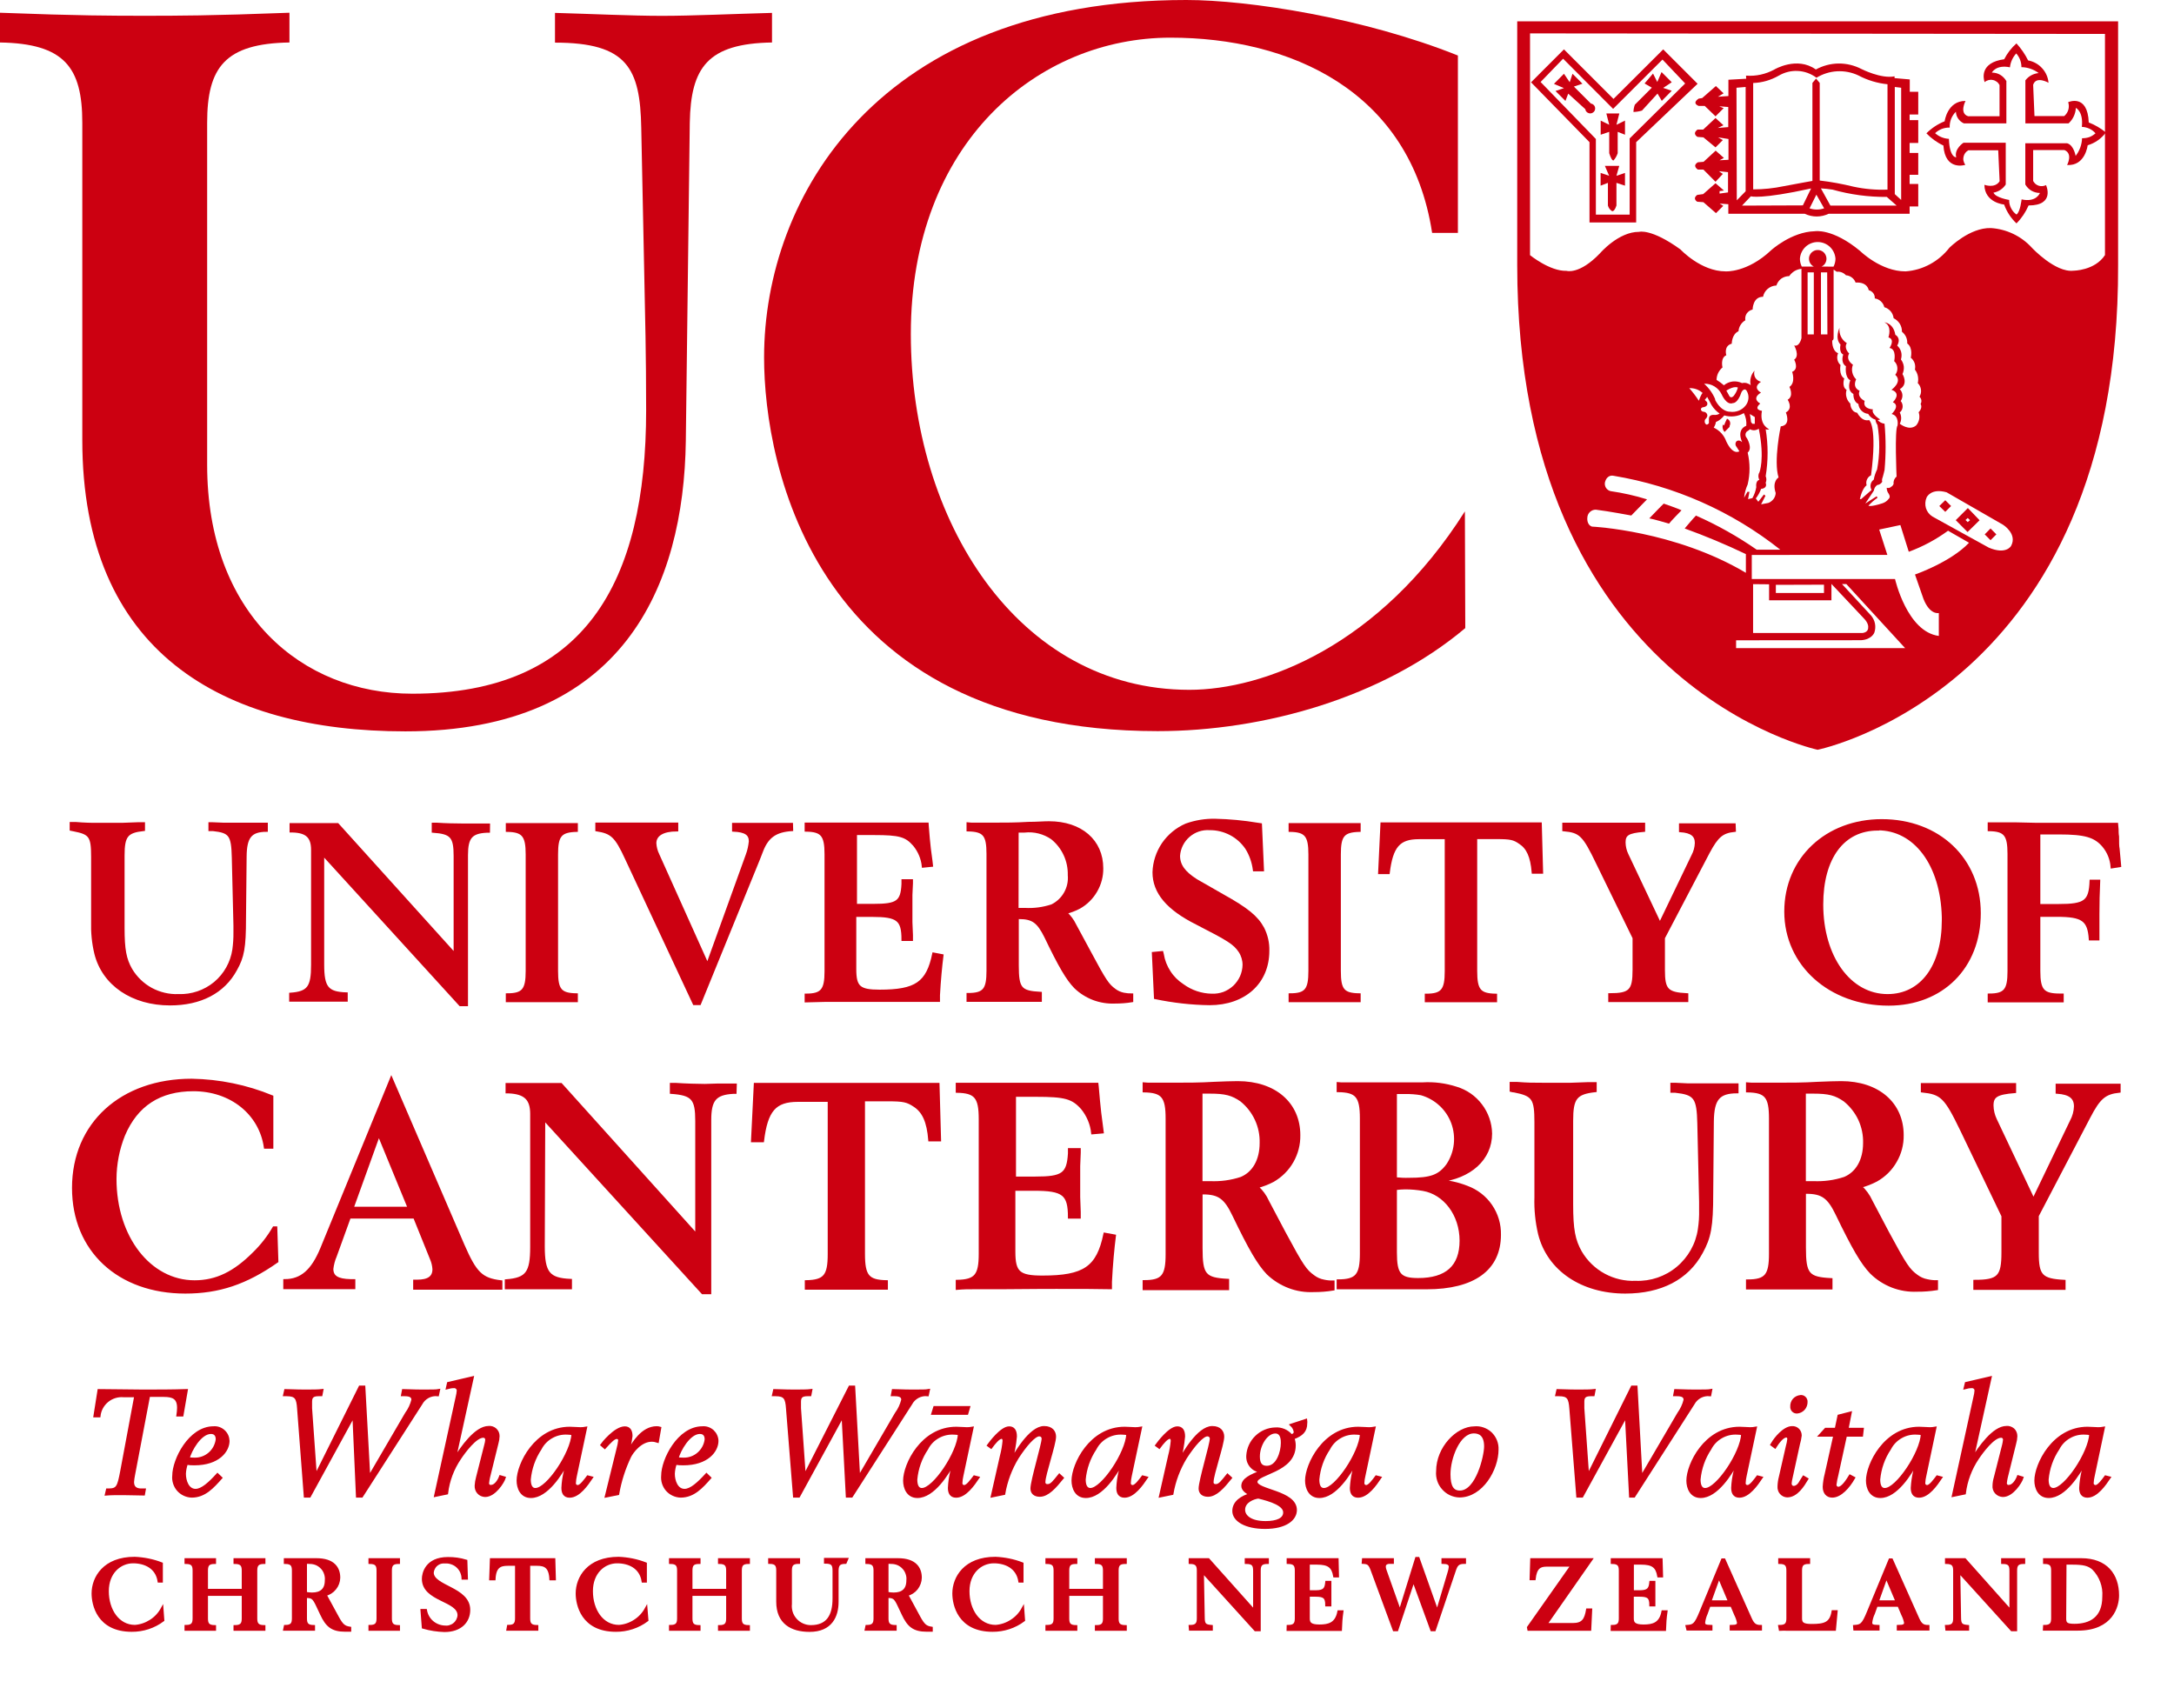 <svg width="28" height="22" viewBox="0 0 28 22" fill="none" xmlns="http://www.w3.org/2000/svg">
<path d="M9.943 0.547C9.114 0.561 8.897 0.867 8.884 1.581L8.833 5.679C8.807 7.542 8.029 9.419 5.221 9.419C2.859 9.419 1.06 8.397 1.06 5.667V1.581C1.06 0.867 0.83 0.561 0 0.547V0.164C1.021 0.203 1.455 0.203 1.863 0.203C2.272 0.203 2.709 0.203 3.728 0.164V0.547C2.898 0.561 2.668 0.867 2.668 1.581V5.985C2.668 7.9 3.881 8.934 5.31 8.934C7.531 8.934 8.322 7.504 8.322 5.283C8.322 4.568 8.309 4.062 8.297 3.498L8.259 1.647C8.245 0.881 8.08 0.549 7.148 0.549V0.166C7.618 0.179 8.131 0.204 8.526 0.204C8.922 0.204 9.446 0.179 9.943 0.166V0.547Z" fill="#CC0011"/>
<path d="M18.777 2.999H18.445C18.163 1.161 16.607 0.485 15.075 0.485C13.377 0.485 11.731 1.825 11.731 4.302C11.731 6.702 13.109 8.884 15.318 8.884C16.275 8.884 17.769 8.321 18.867 6.586L18.872 8.089C17.809 8.985 16.275 9.416 14.91 9.416C10.493 9.416 9.841 5.996 9.841 4.604C9.841 2.537 11.31 0 15.28 0C16.083 0 17.564 0.229 18.777 0.715V2.999Z" fill="#CC0011"/>
<path d="M25.559 1.058V1.051C25.546 1.012 25.497 0.806 25.813 0.763C25.852 0.686 25.906 0.616 25.971 0.559C26.031 0.625 26.082 0.698 26.121 0.778C26.191 0.791 26.254 0.826 26.301 0.878C26.349 0.93 26.378 0.996 26.384 1.066C26.384 1.066 26.224 0.973 26.186 1.092L26.203 1.495H26.586C26.611 1.474 26.63 1.445 26.639 1.414C26.648 1.382 26.648 1.348 26.637 1.316C26.637 1.316 26.888 1.201 26.902 1.577C26.982 1.608 27.057 1.652 27.123 1.706C27.065 1.785 26.982 1.843 26.888 1.871C26.888 1.871 26.858 2.14 26.623 2.125C26.623 2.125 26.703 1.979 26.588 1.932H26.186V2.331C26.194 2.346 26.204 2.358 26.216 2.369C26.228 2.379 26.243 2.387 26.258 2.392C26.273 2.397 26.29 2.399 26.306 2.397C26.322 2.396 26.337 2.391 26.352 2.384C26.352 2.384 26.474 2.646 26.127 2.646C26.09 2.732 26.037 2.811 25.971 2.877C25.9 2.81 25.845 2.726 25.812 2.634C25.812 2.634 25.561 2.613 25.558 2.38C25.558 2.38 25.693 2.431 25.754 2.334L25.736 1.935H25.352C25.336 1.944 25.322 1.956 25.311 1.97C25.3 1.985 25.293 2.002 25.289 2.02C25.285 2.037 25.285 2.056 25.29 2.074C25.294 2.091 25.301 2.108 25.312 2.123C25.312 2.123 25.052 2.208 25.03 1.874C24.948 1.836 24.874 1.782 24.811 1.717C24.878 1.65 24.958 1.597 25.046 1.562C25.046 1.562 25.08 1.298 25.315 1.3C25.315 1.3 25.231 1.459 25.348 1.497H25.753V1.095C25.744 1.078 25.732 1.063 25.716 1.052C25.701 1.041 25.684 1.033 25.665 1.03C25.646 1.026 25.627 1.027 25.609 1.032C25.591 1.037 25.574 1.046 25.559 1.058ZM25.841 1.041V1.589H25.294C25.264 1.576 25.239 1.555 25.221 1.529C25.202 1.502 25.192 1.471 25.191 1.439C25.164 1.465 25.143 1.497 25.129 1.532C25.116 1.568 25.109 1.606 25.111 1.643C25.077 1.642 25.042 1.648 25.01 1.66C24.978 1.673 24.948 1.691 24.923 1.715C24.972 1.759 25.035 1.785 25.101 1.788C25.109 2.034 25.195 2.026 25.195 2.026C25.165 1.918 25.289 1.838 25.289 1.838H25.833V2.376C25.815 2.404 25.792 2.427 25.765 2.445C25.738 2.463 25.707 2.475 25.675 2.481C25.701 2.547 25.877 2.575 25.877 2.575C25.876 2.611 25.884 2.648 25.901 2.68C25.917 2.713 25.941 2.741 25.971 2.763C26.02 2.731 26.037 2.568 26.037 2.568C26.23 2.61 26.273 2.485 26.273 2.485C26.235 2.485 26.197 2.475 26.164 2.456C26.131 2.437 26.104 2.409 26.085 2.376V1.845H26.623C26.71 1.868 26.733 2.008 26.733 2.008C26.784 1.943 26.813 1.863 26.816 1.78C26.847 1.781 26.879 1.776 26.909 1.766C26.938 1.755 26.965 1.738 26.989 1.717C26.967 1.691 26.94 1.671 26.91 1.657C26.879 1.643 26.846 1.635 26.813 1.634C26.835 1.436 26.736 1.389 26.736 1.389C26.734 1.427 26.725 1.464 26.709 1.498C26.693 1.533 26.67 1.563 26.642 1.589H26.086V1.035C26.106 1.008 26.132 0.986 26.161 0.97C26.191 0.954 26.223 0.944 26.257 0.941C26.193 0.893 26.115 0.866 26.035 0.865C26.035 0.8 26.012 0.737 25.968 0.688C25.923 0.738 25.894 0.8 25.887 0.867C25.707 0.829 25.654 0.935 25.654 0.935C25.692 0.935 25.729 0.944 25.761 0.963C25.793 0.982 25.82 1.009 25.839 1.041H25.841Z" fill="#CC0011"/>
<path d="M19.719 1.06L20.143 0.636L20.781 1.274L21.421 0.636L21.864 1.079L21.073 1.831V2.865H20.472V1.831L19.719 1.06ZM20.554 1.79V2.764H20.989V1.783L21.704 1.075L21.412 0.767L20.776 1.402L20.132 0.756L19.842 1.056L20.554 1.79Z" fill="#CC0011"/>
<path d="M20.691 1.461H20.856L20.819 1.607L20.929 1.553V1.735L20.835 1.698V1.973C20.824 2.007 20.805 2.04 20.781 2.067C20.763 2.067 20.744 2.03 20.726 1.973V1.698L20.616 1.735V1.553L20.726 1.607L20.689 1.461H20.691Z" fill="#CC0011"/>
<path d="M20.673 2.136H20.855L20.819 2.264L20.929 2.227V2.391L20.819 2.355V2.647C20.801 2.702 20.782 2.72 20.764 2.72C20.737 2.704 20.717 2.677 20.709 2.647V2.355L20.615 2.391V2.227L20.725 2.264L20.67 2.136H20.673Z" fill="#CC0011"/>
<path d="M20.016 1.078L20.143 0.95L20.217 1.059L20.253 0.95L20.381 1.078L20.271 1.115L20.49 1.334C20.502 1.335 20.513 1.34 20.522 1.348C20.531 1.355 20.538 1.365 20.542 1.377C20.545 1.388 20.546 1.4 20.543 1.412C20.541 1.423 20.535 1.434 20.526 1.442C20.518 1.45 20.507 1.456 20.496 1.459C20.484 1.462 20.472 1.461 20.461 1.457C20.45 1.454 20.44 1.447 20.432 1.438C20.424 1.429 20.419 1.418 20.418 1.406L20.198 1.206L20.162 1.3L20.034 1.172L20.143 1.135L20.016 1.081V1.078Z" fill="#CC0011"/>
<path d="M21.403 0.931L21.531 1.059L21.421 1.132L21.531 1.169L21.403 1.299L21.348 1.205L21.148 1.424C21.112 1.435 21.075 1.441 21.038 1.442C21.039 1.41 21.045 1.378 21.056 1.348L21.275 1.129L21.181 1.075L21.29 0.947L21.345 1.056L21.4 0.928L21.403 0.931Z" fill="#CC0011"/>
<path d="M21.242 6.676C21.296 6.684 21.496 6.744 21.496 6.744C21.512 6.72 21.657 6.572 21.657 6.572C21.623 6.553 21.428 6.486 21.428 6.486C21.406 6.505 21.242 6.676 21.242 6.676Z" fill="#CC0011"/>
<path d="M25.637 6.806L25.562 6.882L25.637 6.957L25.712 6.882L25.637 6.806Z" fill="#CC0011"/>
<path d="M25.129 6.517L25.054 6.592L24.977 6.517L25.054 6.442L25.129 6.517Z" fill="#CC0011"/>
<path d="M25.496 6.7L25.341 6.852L25.189 6.699L25.345 6.543L25.496 6.7ZM25.343 6.671L25.315 6.697L25.343 6.724L25.373 6.699L25.343 6.671Z" fill="#CC0011"/>
<path d="M22.204 5.48C22.2 5.478 22.197 5.474 22.194 5.47C22.192 5.466 22.191 5.461 22.192 5.456C22.192 5.459 22.192 5.462 22.192 5.464C22.185 5.481 22.184 5.499 22.188 5.517C22.191 5.534 22.2 5.55 22.212 5.563L22.244 5.53L22.276 5.498C22.276 5.494 22.276 5.49 22.276 5.486C22.281 5.478 22.283 5.469 22.284 5.459C22.285 5.45 22.284 5.441 22.281 5.432C22.278 5.423 22.273 5.415 22.266 5.408C22.26 5.401 22.252 5.396 22.243 5.392L22.224 5.432L22.204 5.48Z" fill="#CC0011"/>
<path d="M27.28 3.414C27.298 8.872 23.41 9.656 23.41 9.656C23.41 9.656 19.541 8.835 19.541 3.414V0.275H27.28V3.414ZM19.706 0.43V3.286C19.706 3.286 19.963 3.495 20.175 3.488C20.175 3.488 20.34 3.542 20.608 3.261C20.608 3.261 20.845 2.984 21.11 2.986C21.11 2.986 21.266 2.939 21.644 3.213C21.644 3.213 21.906 3.495 22.225 3.495C22.225 3.495 22.502 3.514 22.81 3.224C22.81 3.224 23.071 2.985 23.374 2.978C23.374 2.978 23.6 2.936 23.957 3.232C23.957 3.232 24.223 3.496 24.543 3.495C24.653 3.487 24.76 3.456 24.857 3.403C24.954 3.351 25.039 3.278 25.107 3.191C25.107 3.191 25.367 2.93 25.641 2.937C25.844 2.95 26.034 3.041 26.17 3.191C26.17 3.191 26.472 3.514 26.705 3.486C26.705 3.486 26.98 3.486 27.111 3.285V0.437L19.706 0.43ZM23.361 3.508H23.281V4.307H23.361V3.508ZM23.533 3.508H23.453V4.307H23.536L23.533 3.508ZM23.615 3.434C23.631 3.402 23.64 3.367 23.64 3.332C23.636 3.273 23.61 3.219 23.568 3.179C23.525 3.139 23.469 3.117 23.411 3.117C23.353 3.117 23.297 3.139 23.254 3.179C23.212 3.219 23.186 3.273 23.182 3.332C23.182 3.367 23.19 3.401 23.206 3.433H23.361C23.343 3.424 23.328 3.41 23.317 3.394C23.306 3.377 23.3 3.357 23.299 3.337C23.298 3.317 23.302 3.297 23.312 3.28C23.321 3.262 23.335 3.247 23.352 3.237C23.369 3.226 23.389 3.22 23.409 3.22C23.428 3.219 23.448 3.224 23.466 3.234C23.483 3.243 23.498 3.257 23.508 3.275C23.518 3.292 23.524 3.312 23.524 3.332C23.524 3.353 23.518 3.374 23.507 3.392C23.496 3.41 23.48 3.424 23.46 3.433L23.615 3.434ZM22.562 7.147V7.457H24.407C24.407 7.457 24.561 8.137 24.971 8.19V7.895C24.971 7.895 24.856 7.924 24.773 7.712L24.664 7.399C24.664 7.399 25.124 7.24 25.36 6.99L25.09 6.835C24.935 6.948 24.765 7.04 24.584 7.106L24.476 6.762L24.203 6.82L24.308 7.146L22.562 7.147ZM22.872 7.532V7.637H23.492V7.53L22.872 7.532ZM22.579 7.523V8.152H23.988C23.988 8.152 24.064 8.147 24.061 8.081C24.061 8.081 24.073 8.031 24.002 7.96L23.588 7.52V7.731H22.785V7.525L22.579 7.523ZM22.36 8.246V8.347H24.537L23.78 7.522H23.724L24.1 7.929C24.125 7.959 24.142 7.995 24.149 8.033C24.156 8.07 24.153 8.11 24.141 8.146C24.141 8.146 24.111 8.236 23.97 8.245L22.36 8.246ZM25.615 7.053C25.837 7.147 25.901 7.032 25.901 7.032C25.987 6.876 25.798 6.758 25.798 6.758L25.071 6.34C24.867 6.283 24.814 6.406 24.814 6.406C24.795 6.449 24.792 6.498 24.805 6.544C24.819 6.589 24.849 6.628 24.89 6.653L25.615 7.053ZM22.486 7.377V7.136C22.229 7.013 21.966 6.903 21.698 6.806C21.698 6.806 21.806 6.677 21.843 6.64C22.117 6.761 22.379 6.908 22.625 7.079H22.929C22.305 6.584 21.565 6.257 20.779 6.127C20.779 6.127 20.699 6.106 20.671 6.211C20.666 6.235 20.671 6.261 20.684 6.282C20.698 6.303 20.718 6.319 20.743 6.325C20.902 6.348 21.059 6.383 21.213 6.431L21.01 6.639C21.01 6.639 20.712 6.583 20.554 6.564C20.526 6.563 20.498 6.574 20.478 6.593C20.457 6.612 20.445 6.639 20.444 6.667C20.444 6.667 20.432 6.757 20.504 6.782C20.508 6.782 21.569 6.832 22.486 7.377ZM22.204 4.961C22.236 4.935 22.275 4.918 22.317 4.913C22.358 4.909 22.4 4.916 22.437 4.934C22.456 4.929 22.477 4.929 22.496 4.934C22.515 4.939 22.533 4.948 22.548 4.961C22.54 4.928 22.541 4.894 22.55 4.861C22.558 4.828 22.575 4.798 22.598 4.773C22.593 4.788 22.591 4.804 22.593 4.819C22.594 4.835 22.599 4.85 22.607 4.864C22.615 4.877 22.626 4.889 22.639 4.898C22.651 4.907 22.666 4.914 22.681 4.917C22.559 4.996 22.681 5.056 22.681 5.056C22.549 5.136 22.671 5.197 22.671 5.197C22.577 5.279 22.693 5.291 22.693 5.291C22.657 5.479 22.787 5.528 22.787 5.528C22.772 5.534 22.755 5.534 22.741 5.528C22.774 5.728 22.774 5.933 22.741 6.133C22.747 6.146 22.75 6.16 22.75 6.175C22.75 6.19 22.747 6.204 22.741 6.217C22.768 6.293 22.682 6.296 22.682 6.296C22.666 6.34 22.643 6.382 22.614 6.419L22.646 6.462L22.719 6.368L22.738 6.385L22.682 6.495L22.776 6.477C22.802 6.467 22.825 6.449 22.842 6.427C22.859 6.404 22.869 6.377 22.87 6.349C22.82 6.197 22.907 6.149 22.907 6.149C22.84 5.938 22.935 5.491 22.935 5.491C23.074 5.476 23.001 5.312 23.001 5.312C23.1 5.259 23.024 5.148 23.024 5.148C23.108 5.102 23.047 4.983 23.047 4.983C23.131 4.926 23.082 4.789 23.082 4.789C23.176 4.75 23.108 4.632 23.108 4.632C23.185 4.582 23.108 4.449 23.108 4.449C23.177 4.471 23.202 4.355 23.202 4.355V3.462C23.17 3.465 23.14 3.475 23.112 3.491C23.085 3.508 23.062 3.53 23.044 3.556C23.007 3.556 22.971 3.568 22.941 3.589C22.912 3.611 22.89 3.642 22.879 3.677C22.838 3.678 22.799 3.693 22.767 3.72C22.736 3.746 22.715 3.782 22.707 3.822C22.573 3.822 22.573 3.986 22.573 3.986C22.543 3.993 22.516 4.011 22.498 4.036C22.48 4.062 22.474 4.094 22.479 4.125C22.454 4.139 22.433 4.16 22.418 4.184C22.402 4.209 22.393 4.237 22.391 4.266C22.304 4.304 22.304 4.426 22.304 4.426C22.196 4.456 22.234 4.575 22.234 4.575C22.154 4.609 22.185 4.732 22.185 4.732C22.162 4.751 22.143 4.776 22.129 4.804C22.116 4.831 22.109 4.862 22.108 4.892C22.143 4.914 22.176 4.938 22.207 4.965L22.204 4.961ZM22.089 5.149C22.173 5.309 22.277 5.302 22.277 5.302C22.316 5.308 22.355 5.304 22.392 5.29C22.428 5.276 22.46 5.252 22.484 5.221C22.504 5.196 22.516 5.164 22.519 5.132C22.522 5.099 22.515 5.067 22.499 5.038C22.468 4.981 22.43 5.049 22.43 5.049C22.381 5.199 22.32 5.191 22.32 5.191C22.235 5.225 22.174 5.079 22.174 5.079C22.154 5.037 22.122 5.001 22.082 4.977C22.042 4.952 21.995 4.94 21.948 4.942C22.011 4.998 22.06 5.067 22.092 5.144L22.089 5.149ZM22.101 5.431C22.097 5.458 22.087 5.484 22.072 5.507C22.11 5.525 22.143 5.55 22.171 5.58C22.199 5.611 22.22 5.647 22.234 5.686C22.322 5.87 22.402 5.812 22.402 5.812L22.366 5.755C22.357 5.745 22.352 5.732 22.352 5.719C22.352 5.705 22.357 5.692 22.366 5.683C22.399 5.656 22.438 5.694 22.438 5.694C22.362 5.522 22.491 5.484 22.491 5.484C22.497 5.428 22.486 5.371 22.46 5.32C22.423 5.342 22.381 5.356 22.337 5.361C22.294 5.366 22.25 5.363 22.208 5.35C22.18 5.386 22.145 5.415 22.103 5.434L22.101 5.431ZM22.234 5.029L22.272 5.098C22.272 5.098 22.291 5.14 22.33 5.098C22.355 5.066 22.373 5.03 22.383 4.991C22.383 4.991 22.337 4.965 22.237 5.029H22.234ZM21.929 5.061C21.882 5.018 21.82 4.996 21.757 4.999C21.802 5.05 21.843 5.104 21.88 5.161C21.88 5.161 21.909 5.075 21.931 5.059L21.929 5.061ZM22.537 5.53C22.525 5.541 22.512 5.55 22.498 5.558C22.487 5.569 22.481 5.584 22.481 5.599C22.481 5.615 22.487 5.63 22.498 5.641C22.498 5.641 22.578 5.771 22.509 5.829C22.541 5.964 22.541 6.104 22.509 6.239C22.485 6.293 22.469 6.351 22.463 6.411L22.506 6.334H22.532L22.514 6.428L22.57 6.415C22.595 6.371 22.612 6.322 22.62 6.273C22.62 6.273 22.607 6.193 22.66 6.179C22.651 6.164 22.647 6.148 22.647 6.132C22.647 6.115 22.651 6.099 22.66 6.085C22.66 6.085 22.732 5.913 22.652 5.521C22.636 5.532 22.617 5.539 22.597 5.541C22.577 5.542 22.557 5.538 22.539 5.528L22.537 5.53ZM22.537 5.332C22.537 5.332 22.552 5.412 22.552 5.435L22.57 5.458H22.601V5.371L22.537 5.332ZM24.024 6.485L24.171 6.391L24.181 6.411C24.138 6.44 24.099 6.475 24.064 6.513C24.064 6.513 24.089 6.532 24.244 6.482C24.276 6.472 24.305 6.452 24.325 6.425C24.325 6.425 24.355 6.404 24.325 6.358C24.308 6.336 24.3 6.309 24.3 6.282C24.311 6.285 24.322 6.286 24.333 6.283C24.344 6.28 24.354 6.274 24.361 6.266C24.361 6.266 24.373 6.266 24.389 6.232C24.386 6.215 24.389 6.197 24.395 6.18C24.402 6.164 24.413 6.149 24.427 6.138C24.427 6.138 24.4 5.527 24.439 5.481C24.439 5.481 24.464 5.355 24.363 5.332C24.363 5.332 24.48 5.224 24.379 5.18C24.379 5.18 24.5 5.066 24.361 5.02C24.361 5.02 24.51 4.916 24.41 4.827C24.43 4.801 24.44 4.768 24.437 4.736C24.435 4.703 24.42 4.673 24.396 4.651C24.396 4.651 24.432 4.497 24.336 4.481C24.336 4.481 24.414 4.373 24.322 4.345C24.322 4.345 24.375 4.197 24.269 4.151C24.269 4.151 24.386 4.158 24.411 4.312C24.411 4.312 24.491 4.35 24.435 4.451C24.459 4.472 24.477 4.501 24.486 4.533C24.494 4.564 24.493 4.598 24.483 4.629C24.503 4.656 24.516 4.687 24.52 4.72C24.523 4.753 24.517 4.787 24.503 4.817C24.503 4.817 24.585 4.945 24.468 5.012C24.488 5.032 24.5 5.058 24.502 5.086C24.504 5.114 24.496 5.142 24.48 5.165C24.489 5.175 24.496 5.187 24.5 5.2C24.504 5.213 24.506 5.227 24.505 5.241C24.504 5.255 24.5 5.268 24.494 5.28C24.488 5.293 24.479 5.303 24.468 5.312C24.48 5.335 24.486 5.36 24.486 5.385C24.486 5.41 24.48 5.435 24.468 5.457C24.468 5.457 24.588 5.556 24.679 5.479C24.699 5.456 24.712 5.428 24.718 5.398C24.723 5.368 24.721 5.337 24.711 5.309C24.711 5.309 24.768 5.254 24.736 5.203C24.745 5.188 24.748 5.171 24.746 5.154C24.743 5.137 24.735 5.121 24.722 5.109C24.739 5.082 24.745 5.049 24.741 5.018C24.737 4.986 24.723 4.956 24.7 4.934C24.707 4.904 24.707 4.873 24.701 4.843C24.695 4.813 24.682 4.784 24.663 4.76C24.669 4.732 24.668 4.703 24.659 4.676C24.649 4.649 24.633 4.625 24.61 4.607C24.61 4.607 24.642 4.478 24.564 4.423C24.566 4.395 24.561 4.366 24.549 4.339C24.537 4.313 24.518 4.29 24.496 4.272C24.497 4.236 24.487 4.2 24.468 4.169C24.449 4.139 24.421 4.114 24.389 4.098C24.385 4.065 24.372 4.034 24.351 4.009C24.329 3.984 24.301 3.966 24.269 3.956C24.262 3.927 24.247 3.901 24.225 3.881C24.203 3.861 24.176 3.847 24.146 3.843C24.148 3.819 24.141 3.795 24.127 3.776C24.112 3.757 24.092 3.743 24.068 3.737C24.068 3.737 24.055 3.629 23.899 3.639C23.89 3.613 23.873 3.59 23.851 3.574C23.829 3.557 23.802 3.547 23.775 3.545C23.76 3.529 23.742 3.516 23.721 3.508C23.701 3.5 23.678 3.497 23.657 3.5L23.616 3.472V4.355C23.616 4.355 23.616 4.382 23.598 4.385C23.598 4.385 23.59 4.516 23.674 4.549C23.663 4.574 23.659 4.603 23.665 4.63C23.67 4.657 23.684 4.682 23.705 4.701C23.705 4.701 23.679 4.828 23.753 4.874C23.753 4.874 23.716 4.98 23.783 5.021C23.773 5.052 23.773 5.085 23.782 5.116C23.79 5.147 23.807 5.175 23.831 5.197C23.831 5.197 23.831 5.302 23.92 5.316C23.92 5.316 23.977 5.434 24.073 5.41C24.073 5.41 24.181 5.483 24.098 6.121C24.075 6.132 24.056 6.151 24.046 6.175C24.035 6.199 24.034 6.225 24.041 6.25C24.041 6.25 23.985 6.284 23.954 6.427H23.971L24.105 6.31C24.092 6.288 24.088 6.263 24.093 6.238C24.098 6.213 24.113 6.192 24.133 6.177C24.141 6.131 24.156 6.087 24.176 6.046C24.211 5.857 24.213 5.663 24.181 5.473C24.167 5.453 24.157 5.43 24.155 5.405C24.115 5.393 24.081 5.366 24.061 5.33C24.028 5.327 23.998 5.312 23.975 5.289C23.952 5.266 23.938 5.235 23.935 5.202C23.864 5.17 23.871 5.074 23.871 5.074C23.777 5.021 23.831 4.898 23.831 4.898C23.754 4.857 23.775 4.717 23.775 4.717C23.7 4.669 23.74 4.566 23.74 4.566C23.681 4.539 23.705 4.438 23.705 4.438C23.627 4.356 23.692 4.222 23.692 4.222C23.687 4.261 23.694 4.3 23.71 4.335C23.727 4.369 23.753 4.399 23.786 4.419C23.744 4.487 23.816 4.552 23.816 4.552C23.768 4.639 23.865 4.697 23.865 4.697C23.852 4.729 23.849 4.764 23.857 4.797C23.864 4.83 23.881 4.861 23.906 4.885C23.854 5.001 23.951 5.032 23.951 5.032C23.913 5.118 24.016 5.163 24.016 5.163C23.985 5.269 24.122 5.272 24.122 5.272C24.098 5.334 24.216 5.402 24.216 5.402C24.205 5.406 24.194 5.409 24.183 5.41C24.206 5.436 24.238 5.453 24.272 5.457C24.29 5.655 24.29 5.855 24.272 6.053C24.272 6.053 24.25 6.147 24.242 6.164C24.238 6.177 24.238 6.191 24.242 6.205C24.235 6.216 24.226 6.226 24.215 6.233C24.204 6.241 24.191 6.245 24.178 6.246C24.166 6.255 24.156 6.265 24.148 6.278C24.141 6.29 24.136 6.304 24.134 6.319L24.024 6.485ZM21.957 5.15L21.985 5.178C22.01 5.239 21.933 5.245 21.933 5.245C21.896 5.252 21.899 5.295 21.939 5.303H21.944C21.953 5.304 21.962 5.307 21.97 5.313C21.978 5.319 21.983 5.327 21.987 5.336C22.001 5.368 21.962 5.401 21.962 5.401C21.956 5.411 21.954 5.423 21.956 5.434C21.957 5.446 21.963 5.457 21.972 5.465C21.989 5.478 22.01 5.45 22.01 5.45V5.393C22.01 5.337 22.072 5.343 22.072 5.343C22.099 5.347 22.126 5.341 22.148 5.326C22.106 5.298 22.071 5.261 22.044 5.217L21.988 5.112L21.957 5.15Z" fill="#CC0011"/>
<path d="M22.488 0.974C22.615 0.984 22.742 0.956 22.853 0.895C22.853 0.895 23.144 0.721 23.387 0.895C23.477 0.846 23.578 0.819 23.68 0.818C23.783 0.817 23.884 0.842 23.975 0.889C23.975 0.889 24.228 1.018 24.401 0.983V1.006L24.597 1.023V1.182H24.706V1.475H24.595V1.547H24.706V1.841H24.595V1.97H24.706V2.251H24.595V2.369H24.706V2.659H24.595V2.753H23.552C23.504 2.776 23.451 2.788 23.398 2.788C23.345 2.788 23.292 2.776 23.244 2.753H22.26V2.63L22.148 2.622L22.195 2.651L22.101 2.745L21.939 2.604L21.86 2.598C21.86 2.598 21.792 2.56 21.86 2.51L21.936 2.5L22.095 2.36L22.204 2.454L22.147 2.461V2.493L22.256 2.478V2.217L22.139 2.205L22.189 2.24L22.095 2.341L21.939 2.184H21.868C21.868 2.184 21.789 2.137 21.868 2.09L21.941 2.084L22.097 1.94L22.203 2.034L22.147 2.064L22.262 2.058V1.79L22.127 1.769L22.189 1.804L22.095 1.898L21.939 1.769L21.863 1.763C21.863 1.763 21.789 1.724 21.863 1.669H21.936L22.095 1.52L22.197 1.613L22.124 1.648L22.259 1.637V1.378L22.142 1.369L22.2 1.393L22.095 1.498L21.956 1.364H21.878C21.878 1.364 21.784 1.333 21.878 1.27L21.923 1.263L22.1 1.108L22.199 1.202L22.126 1.246L22.261 1.237V1.027L22.49 1.014L22.488 0.974ZM22.369 2.58L22.483 2.463V1.12L22.365 1.13L22.369 2.58ZM23.22 2.645L23.326 2.427C22.674 2.571 22.55 2.528 22.55 2.528L22.436 2.648L23.22 2.645ZM23.394 2.507L23.306 2.683C23.367 2.704 23.433 2.704 23.494 2.683L23.394 2.507ZM23.45 2.422L23.575 2.648H24.428L24.301 2.536C24.065 2.538 23.829 2.506 23.602 2.442C23.551 2.434 23.501 2.429 23.45 2.426V2.422ZM24.404 2.5L24.486 2.575V1.13L24.404 1.12V2.5ZM22.58 2.439C22.712 2.439 22.844 2.425 22.973 2.398C23.173 2.36 23.343 2.33 23.343 2.33V1.068L23.39 1.012L23.437 1.068V2.325C23.584 2.342 23.729 2.369 23.872 2.404C24.016 2.435 24.163 2.448 24.31 2.442V1.085C24.179 1.072 24.051 1.033 23.934 0.971C23.849 0.931 23.755 0.913 23.661 0.918C23.567 0.923 23.476 0.952 23.395 1.001C23.326 0.949 23.242 0.918 23.155 0.914C23.069 0.909 22.983 0.931 22.908 0.975C22.808 1.032 22.696 1.065 22.58 1.069V2.439Z" fill="#CC0011"/>
<path d="M12.467 18.221H11.989L12.024 18.108H12.5L12.467 18.221Z" fill="#CC0011"/>
<path d="M1.747 17.977H1.593C1.517 17.97 1.441 17.994 1.382 18.042C1.323 18.091 1.285 18.16 1.277 18.236H1.221L1.273 17.907C1.461 17.907 1.649 17.913 1.837 17.913C2.025 17.913 2.213 17.913 2.401 17.907L2.346 18.225H2.29C2.295 18.194 2.297 18.162 2.298 18.131C2.298 18.003 2.23 17.973 2.11 17.973H1.916L1.722 18.994C1.716 19.024 1.711 19.056 1.709 19.087C1.709 19.168 1.764 19.187 1.82 19.187H1.86L1.85 19.243C1.775 19.243 1.687 19.238 1.589 19.238C1.491 19.238 1.429 19.238 1.369 19.243L1.382 19.187H1.397C1.514 19.187 1.527 19.149 1.565 18.952L1.747 17.977Z" fill="#CC0011" stroke="#CC0011" stroke-width="0.035"/>
<path d="M2.845 19.033C2.741 19.149 2.636 19.27 2.469 19.27C2.436 19.269 2.403 19.261 2.373 19.247C2.343 19.233 2.316 19.213 2.294 19.188C2.272 19.163 2.256 19.133 2.246 19.102C2.236 19.07 2.232 19.037 2.236 19.004C2.236 18.802 2.441 18.386 2.751 18.386C2.774 18.384 2.798 18.387 2.821 18.395C2.843 18.403 2.864 18.415 2.881 18.431C2.899 18.447 2.913 18.467 2.923 18.488C2.933 18.51 2.938 18.534 2.939 18.557C2.939 18.683 2.815 18.854 2.503 18.854C2.469 18.855 2.436 18.852 2.403 18.847C2.388 18.89 2.379 18.935 2.377 18.98C2.377 19.074 2.418 19.192 2.519 19.192C2.602 19.192 2.7 19.102 2.801 18.991L2.845 19.033ZM2.796 18.537C2.796 18.487 2.773 18.45 2.717 18.45C2.578 18.45 2.45 18.679 2.424 18.785C2.45 18.788 2.477 18.79 2.504 18.79C2.576 18.792 2.645 18.767 2.699 18.72C2.753 18.673 2.787 18.608 2.796 18.537Z" fill="#CC0011" stroke="#CC0011" stroke-width="0.035"/>
<path d="M3.844 18.142C3.835 18.005 3.813 17.964 3.692 17.964H3.664L3.677 17.907C3.722 17.907 3.805 17.913 3.927 17.913C4.021 17.913 4.098 17.913 4.147 17.907L4.136 17.964H4.102C4.034 17.964 4.002 17.985 4.002 18.05C4.002 18.084 4.002 18.111 4.002 18.137L4.064 19.011L4.636 17.862H4.688L4.752 19.029L5.233 18.205C5.272 18.152 5.3 18.092 5.316 18.028C5.316 17.979 5.276 17.964 5.213 17.964H5.183L5.194 17.907C5.239 17.907 5.32 17.913 5.44 17.913C5.56 17.913 5.617 17.913 5.649 17.907L5.637 17.964C5.594 17.959 5.551 17.968 5.513 17.988C5.474 18.009 5.443 18.04 5.423 18.078L4.658 19.27H4.602L4.556 18.229L3.986 19.27H3.93L3.844 18.142Z" fill="#CC0011" stroke="#CC0011" stroke-width="0.035"/>
<path d="M5.887 17.989C5.894 17.963 5.898 17.936 5.9 17.909C5.9 17.902 5.899 17.895 5.896 17.889C5.893 17.883 5.889 17.878 5.884 17.873C5.879 17.868 5.874 17.865 5.867 17.863C5.861 17.86 5.854 17.859 5.848 17.86C5.818 17.86 5.789 17.865 5.761 17.873L5.774 17.815L6.084 17.743L5.853 18.796C5.947 18.64 6.129 18.382 6.293 18.382C6.309 18.38 6.325 18.382 6.34 18.387C6.355 18.392 6.369 18.4 6.38 18.41C6.392 18.421 6.401 18.434 6.408 18.449C6.414 18.463 6.417 18.479 6.417 18.495C6.416 18.527 6.411 18.558 6.402 18.589L6.293 19.03C6.288 19.053 6.284 19.075 6.282 19.098C6.281 19.104 6.281 19.11 6.283 19.116C6.285 19.121 6.288 19.126 6.293 19.13C6.297 19.135 6.302 19.138 6.307 19.14C6.313 19.142 6.319 19.142 6.325 19.141C6.379 19.141 6.425 19.072 6.445 19.017L6.496 19.032C6.479 19.087 6.37 19.262 6.248 19.262C6.231 19.261 6.215 19.258 6.2 19.251C6.185 19.244 6.172 19.235 6.161 19.222C6.15 19.21 6.142 19.196 6.137 19.18C6.132 19.165 6.13 19.148 6.131 19.132C6.133 19.097 6.139 19.062 6.148 19.029L6.255 18.608C6.261 18.587 6.265 18.565 6.267 18.544C6.267 18.538 6.266 18.532 6.264 18.526C6.263 18.521 6.259 18.516 6.255 18.511C6.251 18.507 6.246 18.504 6.241 18.502C6.235 18.499 6.229 18.498 6.223 18.499C6.124 18.499 5.977 18.698 5.923 18.78C5.831 18.915 5.773 19.069 5.754 19.23L5.609 19.26L5.887 17.989Z" fill="#CC0011" stroke="#CC0011" stroke-width="0.035"/>
<path d="M7.618 19.031C7.56 19.117 7.455 19.271 7.336 19.271C7.265 19.271 7.248 19.217 7.248 19.162C7.251 19.091 7.261 19.021 7.278 18.952L7.308 18.824C7.229 18.978 7.043 19.275 6.838 19.275C6.714 19.275 6.671 19.162 6.671 19.068C6.671 18.863 6.896 18.392 7.338 18.392C7.383 18.392 7.443 18.398 7.475 18.398C7.498 18.398 7.521 18.396 7.543 18.392L7.413 19.004C7.406 19.035 7.401 19.067 7.4 19.098C7.399 19.104 7.4 19.11 7.402 19.115C7.404 19.121 7.406 19.126 7.41 19.13C7.414 19.134 7.419 19.138 7.424 19.14C7.43 19.142 7.436 19.143 7.441 19.143C7.481 19.143 7.535 19.066 7.571 19.019L7.618 19.031ZM6.896 19.181C7.051 19.181 7.366 18.711 7.378 18.467C7.356 18.462 7.334 18.459 7.312 18.459C7.24 18.454 7.168 18.47 7.105 18.506C7.042 18.541 6.991 18.594 6.958 18.659C6.88 18.776 6.832 18.912 6.819 19.053C6.819 19.111 6.831 19.181 6.896 19.181Z" fill="#CC0011" stroke="#CC0011" stroke-width="0.035"/>
<path d="M7.958 18.659C7.968 18.624 7.975 18.588 7.979 18.552C7.979 18.547 7.979 18.543 7.978 18.538C7.977 18.534 7.974 18.53 7.971 18.526C7.968 18.523 7.965 18.52 7.96 18.518C7.956 18.516 7.952 18.515 7.947 18.514C7.905 18.514 7.859 18.565 7.789 18.642L7.75 18.608C7.757 18.597 7.921 18.387 8.048 18.387C8.108 18.387 8.129 18.434 8.129 18.494C8.119 18.581 8.098 18.667 8.067 18.749C8.088 18.708 8.093 18.695 8.11 18.667C8.154 18.591 8.272 18.385 8.458 18.385C8.472 18.385 8.486 18.387 8.499 18.391L8.469 18.563C8.445 18.555 8.42 18.55 8.394 18.55C8.249 18.55 8.14 18.701 8.112 18.757C8.039 18.91 7.987 19.071 7.958 19.238L7.808 19.268L7.958 18.659Z" fill="#CC0011" stroke="#CC0011" stroke-width="0.035"/>
<path d="M9.142 19.033C9.039 19.149 8.933 19.27 8.766 19.27C8.733 19.269 8.7 19.261 8.67 19.247C8.64 19.233 8.613 19.213 8.591 19.188C8.569 19.163 8.553 19.133 8.543 19.102C8.533 19.07 8.53 19.037 8.533 19.004C8.533 18.802 8.738 18.386 9.048 18.386C9.072 18.384 9.096 18.387 9.118 18.395C9.141 18.403 9.161 18.415 9.179 18.431C9.196 18.447 9.211 18.467 9.22 18.488C9.23 18.51 9.236 18.534 9.236 18.557C9.236 18.683 9.112 18.854 8.8 18.854C8.767 18.855 8.733 18.852 8.7 18.847C8.685 18.89 8.676 18.935 8.674 18.98C8.674 19.074 8.715 19.192 8.817 19.192C8.9 19.192 8.997 19.102 9.099 18.991L9.142 19.033ZM9.093 18.537C9.093 18.487 9.071 18.45 9.014 18.45C8.875 18.45 8.747 18.679 8.721 18.785C8.748 18.788 8.775 18.79 8.802 18.79C8.873 18.792 8.943 18.767 8.996 18.72C9.05 18.673 9.085 18.608 9.093 18.537Z" fill="#CC0011" stroke="#CC0011" stroke-width="0.035"/>
<path d="M10.141 18.142C10.132 18.005 10.109 17.964 9.989 17.964H9.961L9.974 17.907C10.019 17.907 10.102 17.913 10.224 17.913C10.318 17.913 10.395 17.913 10.444 17.907L10.433 17.964H10.399C10.331 17.964 10.299 17.985 10.299 18.05C10.299 18.084 10.299 18.111 10.299 18.137L10.361 19.011L10.945 17.862H10.997L11.061 19.029L11.542 18.205C11.581 18.152 11.609 18.092 11.625 18.028C11.625 17.979 11.586 17.964 11.522 17.964H11.492L11.503 17.907C11.548 17.907 11.629 17.913 11.749 17.913C11.869 17.913 11.926 17.913 11.958 17.907L11.946 17.964C11.903 17.959 11.86 17.968 11.822 17.988C11.783 18.009 11.752 18.04 11.732 18.078L10.967 19.27H10.911L10.856 18.229L10.287 19.27H10.231L10.141 18.142Z" fill="#CC0011" stroke="#CC0011" stroke-width="0.035"/>
<path d="M12.596 19.031C12.538 19.117 12.433 19.271 12.314 19.271C12.243 19.271 12.226 19.217 12.226 19.162C12.229 19.091 12.239 19.021 12.256 18.952L12.286 18.824C12.207 18.978 12.021 19.275 11.816 19.275C11.692 19.275 11.649 19.162 11.649 19.068C11.649 18.863 11.874 18.392 12.316 18.392C12.361 18.392 12.421 18.398 12.453 18.398C12.476 18.398 12.499 18.396 12.521 18.392L12.391 19.004C12.384 19.035 12.379 19.067 12.378 19.098C12.377 19.104 12.378 19.11 12.38 19.115C12.382 19.121 12.384 19.126 12.388 19.13C12.392 19.134 12.397 19.138 12.402 19.14C12.408 19.142 12.414 19.143 12.419 19.143C12.459 19.143 12.513 19.066 12.549 19.019L12.596 19.031ZM11.874 19.181C12.028 19.181 12.344 18.711 12.355 18.467C12.334 18.462 12.312 18.459 12.29 18.459C12.218 18.454 12.146 18.47 12.083 18.506C12.02 18.541 11.969 18.594 11.937 18.659C11.858 18.776 11.81 18.912 11.797 19.053C11.797 19.111 11.809 19.181 11.874 19.181Z" fill="#CC0011" stroke="#CC0011" stroke-width="0.035"/>
<path d="M12.73 18.614C12.753 18.582 12.898 18.387 12.997 18.387C13.05 18.387 13.08 18.421 13.08 18.5C13.07 18.61 13.05 18.719 13.02 18.825C13.071 18.731 13.266 18.383 13.447 18.383C13.548 18.383 13.584 18.443 13.584 18.502C13.584 18.601 13.447 18.992 13.447 19.084C13.446 19.09 13.446 19.096 13.448 19.102C13.45 19.108 13.453 19.113 13.457 19.118C13.461 19.122 13.466 19.126 13.472 19.128C13.478 19.13 13.484 19.131 13.49 19.131C13.518 19.131 13.544 19.122 13.597 19.056L13.644 18.998L13.683 19.034C13.589 19.15 13.495 19.259 13.392 19.259C13.324 19.259 13.289 19.223 13.289 19.171C13.289 19.069 13.433 18.601 13.433 18.528C13.433 18.522 13.432 18.515 13.43 18.51C13.427 18.504 13.424 18.498 13.419 18.494C13.414 18.49 13.409 18.486 13.403 18.484C13.397 18.482 13.391 18.481 13.384 18.481C13.321 18.481 13.206 18.614 13.103 18.774C13.017 18.916 12.958 19.073 12.93 19.236L12.779 19.267L12.896 18.75C12.913 18.686 12.924 18.622 12.93 18.556C12.93 18.532 12.92 18.513 12.9 18.513C12.862 18.513 12.806 18.582 12.764 18.639L12.73 18.614Z" fill="#CC0011" stroke="#CC0011" stroke-width="0.035"/>
<path d="M14.765 19.031C14.707 19.117 14.601 19.271 14.483 19.271C14.412 19.271 14.395 19.217 14.395 19.162C14.398 19.091 14.408 19.021 14.425 18.952L14.455 18.824C14.376 18.978 14.19 19.275 13.985 19.275C13.861 19.275 13.818 19.162 13.818 19.068C13.818 18.863 14.043 18.392 14.485 18.392C14.53 18.392 14.59 18.398 14.622 18.398C14.645 18.398 14.668 18.396 14.69 18.392L14.56 19.004C14.553 19.035 14.548 19.067 14.547 19.098C14.546 19.104 14.547 19.11 14.549 19.115C14.55 19.121 14.553 19.126 14.557 19.13C14.561 19.134 14.566 19.138 14.571 19.14C14.577 19.142 14.583 19.143 14.588 19.143C14.628 19.143 14.682 19.066 14.718 19.019L14.765 19.031ZM14.043 19.181C14.197 19.181 14.513 18.711 14.524 18.467C14.503 18.462 14.481 18.459 14.459 18.459C14.387 18.454 14.315 18.47 14.252 18.506C14.189 18.541 14.138 18.594 14.105 18.659C14.027 18.776 13.979 18.912 13.966 19.053C13.966 19.111 13.978 19.181 14.046 19.181H14.043Z" fill="#CC0011" stroke="#CC0011" stroke-width="0.035"/>
<path d="M14.896 18.614C14.919 18.582 15.064 18.387 15.163 18.387C15.216 18.387 15.246 18.421 15.246 18.5C15.236 18.61 15.216 18.719 15.186 18.825C15.237 18.731 15.432 18.383 15.613 18.383C15.714 18.383 15.75 18.443 15.75 18.502C15.75 18.601 15.613 18.992 15.613 19.084C15.612 19.09 15.612 19.096 15.614 19.102C15.616 19.108 15.619 19.113 15.623 19.118C15.627 19.122 15.633 19.126 15.638 19.128C15.644 19.13 15.65 19.131 15.656 19.131C15.684 19.131 15.71 19.122 15.763 19.056L15.81 18.998L15.849 19.034C15.755 19.15 15.661 19.259 15.558 19.259C15.49 19.259 15.455 19.223 15.455 19.171C15.455 19.069 15.599 18.601 15.599 18.528C15.599 18.522 15.598 18.515 15.596 18.51C15.593 18.504 15.589 18.498 15.585 18.494C15.58 18.49 15.575 18.486 15.569 18.484C15.563 18.482 15.557 18.481 15.55 18.481C15.487 18.481 15.372 18.614 15.269 18.774C15.183 18.916 15.124 19.073 15.096 19.236L14.945 19.267L15.062 18.75C15.079 18.686 15.09 18.622 15.096 18.556C15.096 18.532 15.086 18.513 15.066 18.513C15.028 18.513 14.972 18.582 14.93 18.639L14.896 18.614Z" fill="#CC0011" stroke="#CC0011" stroke-width="0.035"/>
<path d="M16.819 18.291C16.821 18.305 16.821 18.319 16.819 18.333C16.819 18.427 16.768 18.479 16.654 18.521C16.665 18.551 16.671 18.583 16.671 18.615C16.671 18.953 16.178 18.968 16.178 19.085C16.178 19.201 16.686 19.209 16.686 19.447C16.686 19.564 16.561 19.673 16.293 19.673C16.043 19.673 15.889 19.579 15.889 19.46C15.889 19.342 15.998 19.278 16.109 19.246C16.045 19.216 16.005 19.18 16.005 19.137C16.005 19.053 16.108 19.004 16.257 18.949C16.231 18.949 16.205 18.944 16.181 18.933C16.157 18.923 16.136 18.908 16.118 18.888C16.1 18.869 16.087 18.846 16.078 18.822C16.07 18.797 16.067 18.77 16.069 18.744C16.075 18.653 16.115 18.567 16.181 18.504C16.247 18.44 16.335 18.403 16.426 18.401C16.465 18.398 16.503 18.405 16.539 18.42C16.575 18.436 16.606 18.459 16.631 18.489C16.659 18.483 16.68 18.468 16.68 18.44C16.675 18.406 16.658 18.375 16.633 18.352L16.819 18.291ZM16.207 19.282C16.147 19.289 16.019 19.334 16.019 19.444C16.019 19.521 16.095 19.607 16.301 19.607C16.446 19.607 16.544 19.566 16.544 19.479C16.546 19.378 16.366 19.32 16.207 19.282ZM16.425 18.444C16.311 18.444 16.209 18.609 16.209 18.758C16.209 18.852 16.243 18.895 16.316 18.895C16.455 18.895 16.514 18.701 16.514 18.583C16.516 18.483 16.477 18.444 16.428 18.444H16.425Z" fill="#CC0011" stroke="#CC0011" stroke-width="0.035"/>
<path d="M17.773 19.031C17.715 19.117 17.61 19.271 17.491 19.271C17.42 19.271 17.403 19.217 17.403 19.162C17.407 19.091 17.417 19.021 17.433 18.952L17.463 18.824C17.384 18.978 17.198 19.275 16.993 19.275C16.869 19.275 16.826 19.162 16.826 19.068C16.826 18.863 17.052 18.392 17.493 18.392C17.538 18.392 17.599 18.398 17.631 18.398C17.653 18.398 17.676 18.396 17.698 18.392L17.569 19.004C17.561 19.035 17.556 19.067 17.555 19.098C17.555 19.104 17.555 19.11 17.557 19.115C17.559 19.121 17.562 19.126 17.566 19.13C17.57 19.134 17.574 19.138 17.58 19.14C17.585 19.142 17.591 19.143 17.597 19.143C17.636 19.143 17.691 19.066 17.726 19.019L17.773 19.031ZM17.052 19.181C17.206 19.181 17.521 18.711 17.533 18.467C17.511 18.462 17.489 18.459 17.467 18.459C17.395 18.454 17.323 18.47 17.261 18.506C17.198 18.541 17.147 18.594 17.114 18.659C17.035 18.776 16.988 18.912 16.975 19.053C16.975 19.111 16.986 19.181 17.053 19.181H17.052Z" fill="#CC0011" stroke="#CC0011" stroke-width="0.035"/>
<path d="M18.989 18.387C19.028 18.383 19.067 18.388 19.103 18.401C19.14 18.414 19.173 18.434 19.201 18.461C19.228 18.488 19.25 18.52 19.264 18.556C19.278 18.592 19.285 18.63 19.283 18.669C19.283 18.921 19.085 19.268 18.796 19.268C18.756 19.267 18.717 19.257 18.68 19.24C18.644 19.223 18.612 19.198 18.586 19.168C18.559 19.138 18.539 19.103 18.527 19.065C18.515 19.027 18.51 18.987 18.514 18.947C18.514 18.646 18.768 18.387 18.989 18.387ZM18.982 18.443C18.788 18.443 18.664 18.776 18.664 18.986C18.664 19.146 18.709 19.214 18.802 19.214C19.025 19.214 19.132 18.752 19.132 18.628C19.132 18.468 19.046 18.443 18.982 18.443Z" fill="#CC0011" stroke="#CC0011" stroke-width="0.035"/>
<path d="M20.23 18.142C20.22 18.005 20.198 17.964 20.078 17.964H20.049L20.062 17.907C20.108 17.907 20.19 17.913 20.312 17.913C20.406 17.913 20.483 17.913 20.532 17.907L20.521 17.964H20.487C20.419 17.964 20.388 17.985 20.388 18.05C20.388 18.084 20.388 18.111 20.388 18.137L20.45 19.011L21.021 17.862H21.073L21.137 19.029L21.619 18.205C21.657 18.152 21.686 18.092 21.701 18.028C21.701 17.979 21.662 17.964 21.598 17.964H21.568L21.579 17.907C21.624 17.907 21.705 17.913 21.825 17.913C21.945 17.913 22.002 17.913 22.034 17.907L22.023 17.964C21.98 17.959 21.936 17.968 21.898 17.988C21.86 18.009 21.828 18.04 21.808 18.078L21.044 19.27H20.999L20.945 18.229L20.375 19.27H20.319L20.23 18.142Z" fill="#CC0011" stroke="#CC0011" stroke-width="0.035"/>
<path d="M22.684 19.031C22.626 19.117 22.52 19.271 22.402 19.271C22.331 19.271 22.314 19.217 22.314 19.162C22.317 19.091 22.327 19.021 22.344 18.952L22.374 18.824C22.295 18.978 22.109 19.275 21.904 19.275C21.78 19.275 21.737 19.162 21.737 19.068C21.737 18.863 21.962 18.392 22.404 18.392C22.449 18.392 22.509 18.398 22.541 18.398C22.564 18.398 22.587 18.396 22.609 18.392L22.479 19.004C22.472 19.035 22.467 19.067 22.466 19.098C22.465 19.104 22.466 19.11 22.468 19.115C22.469 19.121 22.472 19.126 22.476 19.13C22.48 19.134 22.485 19.138 22.49 19.14C22.496 19.142 22.502 19.143 22.507 19.143C22.547 19.143 22.601 19.066 22.637 19.019L22.684 19.031ZM21.962 19.181C22.116 19.181 22.432 18.711 22.443 18.467C22.422 18.462 22.4 18.459 22.378 18.459C22.306 18.454 22.234 18.47 22.171 18.506C22.108 18.541 22.057 18.594 22.024 18.659C21.946 18.776 21.898 18.912 21.885 19.053C21.885 19.111 21.897 19.181 21.962 19.181Z" fill="#CC0011" stroke="#CC0011" stroke-width="0.035"/>
<path d="M23.018 18.628C23.027 18.597 23.033 18.566 23.037 18.534C23.037 18.517 23.03 18.496 23.007 18.496C22.955 18.496 22.895 18.583 22.861 18.636L22.819 18.605L22.827 18.592C22.864 18.526 22.979 18.384 23.081 18.384C23.095 18.383 23.108 18.385 23.122 18.39C23.135 18.395 23.147 18.402 23.157 18.412C23.167 18.422 23.175 18.433 23.18 18.446C23.185 18.459 23.188 18.473 23.188 18.487C23.183 18.525 23.176 18.562 23.165 18.598L23.071 19.028C23.065 19.052 23.06 19.077 23.058 19.102C23.058 19.137 23.079 19.154 23.101 19.154C23.146 19.154 23.178 19.111 23.195 19.077L23.229 19.023L23.272 19.048C23.225 19.126 23.141 19.267 23.018 19.267C23.003 19.266 22.988 19.263 22.974 19.256C22.96 19.249 22.948 19.24 22.938 19.228C22.927 19.216 22.92 19.203 22.916 19.188C22.911 19.173 22.91 19.157 22.911 19.142C22.912 19.102 22.918 19.061 22.928 19.023L23.018 18.628ZM23.19 17.984C23.199 17.983 23.209 17.984 23.218 17.987C23.227 17.99 23.235 17.995 23.242 18.002C23.25 18.009 23.255 18.017 23.258 18.026C23.262 18.035 23.264 18.044 23.263 18.054C23.264 18.087 23.252 18.12 23.23 18.145C23.207 18.17 23.176 18.185 23.143 18.187C23.133 18.187 23.124 18.185 23.116 18.182C23.107 18.178 23.1 18.173 23.093 18.166C23.087 18.16 23.082 18.152 23.079 18.143C23.076 18.134 23.074 18.125 23.075 18.116C23.073 18.083 23.084 18.051 23.105 18.026C23.127 18.002 23.157 17.987 23.19 17.984Z" fill="#CC0011" stroke="#CC0011" stroke-width="0.035"/>
<path d="M23.63 18.485H23.442L23.514 18.406H23.647L23.683 18.235L23.831 18.197L23.79 18.406H23.987L23.978 18.485H23.771L23.66 18.994C23.649 19.035 23.641 19.076 23.636 19.118C23.635 19.124 23.636 19.13 23.638 19.136C23.639 19.141 23.642 19.146 23.646 19.151C23.65 19.155 23.655 19.159 23.66 19.161C23.666 19.164 23.671 19.165 23.677 19.165C23.734 19.165 23.801 19.052 23.828 19.009L23.875 19.034C23.809 19.15 23.704 19.27 23.598 19.27C23.533 19.27 23.493 19.223 23.493 19.148C23.496 19.094 23.504 19.04 23.518 18.987L23.63 18.485Z" fill="#CC0011" stroke="#CC0011" stroke-width="0.035"/>
<path d="M24.997 19.031C24.939 19.117 24.834 19.271 24.716 19.271C24.644 19.271 24.627 19.217 24.627 19.162C24.631 19.091 24.641 19.021 24.657 18.952L24.687 18.824C24.608 18.978 24.422 19.275 24.218 19.275C24.093 19.275 24.05 19.162 24.05 19.068C24.05 18.863 24.276 18.392 24.717 18.392C24.762 18.392 24.823 18.398 24.855 18.398C24.877 18.398 24.9 18.396 24.922 18.392L24.793 19.004C24.785 19.035 24.781 19.067 24.779 19.098C24.779 19.104 24.779 19.11 24.781 19.115C24.783 19.121 24.786 19.126 24.79 19.13C24.794 19.134 24.799 19.138 24.804 19.14C24.809 19.142 24.815 19.143 24.821 19.143C24.86 19.143 24.915 19.066 24.951 19.019L24.997 19.031ZM24.276 19.181C24.43 19.181 24.746 18.711 24.757 18.467C24.735 18.462 24.713 18.459 24.691 18.459C24.619 18.454 24.547 18.47 24.485 18.506C24.422 18.541 24.371 18.594 24.338 18.659C24.259 18.776 24.212 18.912 24.199 19.053C24.199 19.111 24.21 19.181 24.276 19.181Z" fill="#CC0011" stroke="#CC0011" stroke-width="0.035"/>
<path d="M25.435 17.989C25.442 17.963 25.446 17.936 25.448 17.909C25.448 17.902 25.447 17.895 25.444 17.889C25.442 17.883 25.438 17.878 25.433 17.873C25.428 17.868 25.422 17.865 25.416 17.863C25.409 17.86 25.403 17.859 25.396 17.86C25.367 17.86 25.338 17.865 25.309 17.873L25.323 17.815L25.633 17.743L25.401 18.796C25.495 18.64 25.678 18.382 25.841 18.382C25.857 18.38 25.873 18.382 25.888 18.387C25.903 18.392 25.917 18.4 25.929 18.41C25.941 18.421 25.95 18.434 25.956 18.449C25.962 18.463 25.965 18.479 25.965 18.495C25.964 18.527 25.959 18.558 25.95 18.589L25.841 19.03C25.836 19.053 25.832 19.075 25.83 19.098C25.829 19.104 25.83 19.11 25.832 19.116C25.834 19.121 25.837 19.126 25.841 19.13C25.845 19.135 25.85 19.138 25.856 19.14C25.861 19.142 25.867 19.142 25.873 19.141C25.928 19.141 25.973 19.072 25.994 19.017L26.044 19.032C26.027 19.087 25.918 19.262 25.796 19.262C25.78 19.261 25.764 19.258 25.749 19.251C25.734 19.244 25.72 19.235 25.709 19.222C25.698 19.21 25.69 19.196 25.685 19.18C25.68 19.165 25.678 19.148 25.68 19.132C25.681 19.097 25.687 19.062 25.697 19.029L25.804 18.608C25.809 18.587 25.813 18.565 25.815 18.544C25.816 18.538 25.815 18.532 25.813 18.526C25.811 18.521 25.808 18.516 25.804 18.511C25.8 18.507 25.795 18.504 25.789 18.502C25.784 18.499 25.778 18.498 25.772 18.499C25.672 18.499 25.526 18.698 25.471 18.78C25.38 18.915 25.322 19.069 25.302 19.23L25.157 19.26L25.435 17.989Z" fill="#CC0011" stroke="#CC0011" stroke-width="0.035"/>
<path d="M27.166 19.031C27.108 19.117 27.003 19.271 26.884 19.271C26.813 19.271 26.796 19.217 26.796 19.162C26.8 19.091 26.81 19.021 26.826 18.952L26.856 18.824C26.777 18.978 26.591 19.275 26.387 19.275C26.262 19.275 26.219 19.162 26.219 19.068C26.219 18.863 26.445 18.392 26.886 18.392C26.931 18.392 26.992 18.398 27.024 18.398C27.046 18.398 27.069 18.396 27.091 18.392L26.962 19.004C26.954 19.035 26.95 19.067 26.948 19.098C26.948 19.104 26.948 19.11 26.95 19.115C26.952 19.121 26.955 19.126 26.959 19.13C26.963 19.134 26.968 19.138 26.973 19.14C26.978 19.142 26.984 19.143 26.99 19.143C27.029 19.143 27.084 19.066 27.119 19.019L27.166 19.031ZM26.445 19.181C26.599 19.181 26.915 18.711 26.926 18.467C26.904 18.462 26.882 18.459 26.86 18.459C26.788 18.454 26.716 18.47 26.654 18.506C26.591 18.541 26.54 18.594 26.507 18.659C26.428 18.776 26.381 18.912 26.368 19.053C26.368 19.111 26.379 19.181 26.45 19.181H26.445Z" fill="#CC0011" stroke="#CC0011" stroke-width="0.035"/>
<path d="M2.08 20.364H2.047C2.019 20.183 1.865 20.116 1.714 20.116C1.547 20.116 1.384 20.249 1.384 20.492C1.384 20.735 1.52 20.944 1.738 20.944C1.81 20.939 1.88 20.915 1.942 20.875C2.003 20.836 2.053 20.782 2.088 20.718L2.099 20.866C1.983 20.953 1.842 20.999 1.697 20.998C1.261 20.998 1.197 20.659 1.197 20.522C1.197 20.318 1.342 20.067 1.734 20.067C1.852 20.072 1.969 20.095 2.08 20.138V20.364Z" fill="#CC0011" stroke="#CC0011" stroke-width="0.035"/>
<path d="M2.394 20.945C2.476 20.945 2.498 20.913 2.498 20.843V20.226C2.498 20.155 2.476 20.125 2.394 20.124V20.085H2.577H2.765V20.124C2.683 20.124 2.661 20.155 2.661 20.226V20.48H3.131V20.226C3.131 20.155 3.107 20.125 3.025 20.124V20.085H3.213H3.401V20.124C3.32 20.124 3.296 20.155 3.296 20.226V20.845C3.296 20.915 3.32 20.946 3.401 20.947V20.985H3.213H3.025V20.947C3.107 20.947 3.131 20.915 3.131 20.845V20.535H2.661V20.845C2.661 20.915 2.683 20.946 2.765 20.947V20.985H2.577H2.394V20.945Z" fill="#CC0011" stroke="#CC0011" stroke-width="0.035"/>
<path d="M3.673 20.945C3.755 20.945 3.777 20.913 3.777 20.843V20.226C3.777 20.155 3.755 20.125 3.673 20.124V20.085C3.732 20.085 3.782 20.085 3.829 20.085C3.911 20.085 3.994 20.085 4.076 20.085C4.295 20.085 4.365 20.195 4.365 20.319C4.364 20.369 4.346 20.419 4.314 20.458C4.282 20.498 4.238 20.526 4.189 20.538L4.347 20.828C4.403 20.932 4.434 20.956 4.506 20.967V20.997C4.487 20.997 4.468 20.997 4.447 20.997C4.28 20.997 4.21 20.939 4.14 20.788L4.091 20.684C4.039 20.572 4.021 20.563 3.936 20.562V20.844C3.936 20.914 3.959 20.945 4.04 20.946V20.984H3.852H3.665L3.673 20.945ZM3.936 20.518C3.963 20.524 3.991 20.527 4.019 20.527C4.132 20.527 4.201 20.475 4.201 20.353C4.204 20.324 4.2 20.295 4.191 20.267C4.182 20.239 4.167 20.213 4.147 20.192C4.127 20.17 4.103 20.153 4.076 20.141C4.049 20.13 4.02 20.124 3.991 20.124C3.973 20.122 3.954 20.122 3.936 20.124V20.518Z" fill="#CC0011" stroke="#CC0011" stroke-width="0.035"/>
<path d="M4.763 20.945C4.845 20.945 4.867 20.913 4.867 20.843V20.226C4.867 20.155 4.845 20.125 4.763 20.124V20.085H4.946H5.134V20.124C5.053 20.124 5.03 20.155 5.03 20.226V20.845C5.03 20.915 5.053 20.946 5.134 20.947V20.985H4.946H4.763V20.945Z" fill="#CC0011" stroke="#CC0011" stroke-width="0.035"/>
<path d="M5.433 20.739H5.482C5.492 20.797 5.521 20.849 5.565 20.888C5.609 20.926 5.664 20.949 5.723 20.952C5.745 20.955 5.768 20.954 5.789 20.948C5.811 20.942 5.832 20.932 5.849 20.918C5.867 20.904 5.881 20.887 5.892 20.867C5.902 20.847 5.909 20.825 5.91 20.802C5.91 20.601 5.451 20.614 5.451 20.333C5.451 20.269 5.488 20.07 5.769 20.07C5.847 20.069 5.926 20.08 6.002 20.103L6.009 20.326H5.962C5.961 20.297 5.954 20.269 5.942 20.242C5.93 20.216 5.913 20.193 5.891 20.173C5.87 20.154 5.845 20.139 5.817 20.13C5.79 20.12 5.761 20.116 5.732 20.118C5.712 20.116 5.693 20.118 5.674 20.123C5.655 20.129 5.638 20.138 5.622 20.151C5.607 20.163 5.595 20.178 5.586 20.196C5.577 20.213 5.571 20.232 5.569 20.252C5.569 20.44 6.039 20.452 6.039 20.733C6.039 20.881 5.933 21.001 5.724 21.001C5.631 20.998 5.539 20.984 5.45 20.958L5.433 20.739Z" fill="#CC0011" stroke="#CC0011" stroke-width="0.035"/>
<path d="M6.547 20.944C6.628 20.944 6.651 20.912 6.651 20.842V20.148H6.54C6.44 20.148 6.373 20.176 6.365 20.335H6.318L6.327 20.085H6.731C6.865 20.085 7.001 20.085 7.135 20.085L7.142 20.335H7.093C7.085 20.177 7.018 20.148 6.917 20.148H6.811V20.844C6.811 20.914 6.834 20.945 6.916 20.946V20.984H6.728H6.54L6.547 20.944Z" fill="#CC0011" stroke="#CC0011" stroke-width="0.035"/>
<path d="M8.314 20.364H8.281C8.253 20.183 8.1 20.116 7.948 20.116C7.781 20.116 7.619 20.249 7.619 20.492C7.619 20.735 7.754 20.944 7.972 20.944C8.045 20.939 8.115 20.915 8.176 20.875C8.237 20.836 8.287 20.782 8.322 20.718L8.334 20.866C8.218 20.953 8.076 20.999 7.932 20.998C7.496 20.998 7.432 20.659 7.432 20.522C7.432 20.318 7.576 20.067 7.968 20.067C8.087 20.072 8.203 20.095 8.314 20.138V20.364Z" fill="#CC0011" stroke="#CC0011" stroke-width="0.035"/>
<path d="M8.634 20.945C8.716 20.945 8.738 20.913 8.738 20.843V20.226C8.738 20.155 8.716 20.125 8.634 20.124V20.085H8.817H9.005V20.124C8.923 20.124 8.901 20.155 8.901 20.226V20.48H9.37V20.226C9.37 20.155 9.347 20.125 9.265 20.124V20.085H9.453H9.641V20.124C9.559 20.124 9.537 20.155 9.537 20.226V20.845C9.537 20.915 9.559 20.946 9.641 20.947V20.985H9.453H9.265V20.947C9.347 20.947 9.37 20.915 9.37 20.845V20.535H8.901V20.845C8.901 20.915 8.923 20.946 9.005 20.947V20.985H8.817H8.634V20.945Z" fill="#CC0011" stroke="#CC0011" stroke-width="0.035"/>
<path d="M10.888 20.123C10.806 20.123 10.785 20.154 10.783 20.225V20.63C10.783 20.813 10.703 20.999 10.427 20.999C10.194 20.999 10.015 20.898 10.015 20.628V20.225C10.015 20.154 9.993 20.124 9.911 20.123V20.085C10.012 20.085 10.055 20.085 10.099 20.085C10.143 20.085 10.182 20.085 10.287 20.085V20.123C10.204 20.123 10.182 20.154 10.182 20.225V20.656C10.178 20.693 10.182 20.73 10.193 20.765C10.204 20.8 10.223 20.832 10.248 20.86C10.272 20.887 10.302 20.909 10.336 20.924C10.37 20.939 10.406 20.947 10.443 20.947C10.662 20.947 10.74 20.805 10.74 20.587C10.74 20.516 10.74 20.465 10.74 20.41V20.228C10.74 20.151 10.722 20.12 10.63 20.12V20.081C10.677 20.081 10.724 20.081 10.766 20.081C10.809 20.081 10.86 20.081 10.906 20.081L10.888 20.123Z" fill="#CC0011" stroke="#CC0011" stroke-width="0.035"/>
<path d="M11.163 20.945C11.245 20.945 11.268 20.913 11.268 20.843V20.226C11.268 20.155 11.245 20.125 11.163 20.124V20.085C11.222 20.085 11.273 20.085 11.319 20.085C11.401 20.085 11.485 20.085 11.566 20.085C11.785 20.085 11.855 20.195 11.855 20.319C11.854 20.369 11.836 20.418 11.805 20.458C11.773 20.498 11.729 20.526 11.68 20.538L11.837 20.828C11.894 20.932 11.924 20.956 11.996 20.967V20.997C11.977 20.997 11.958 20.997 11.938 20.997C11.77 20.997 11.701 20.939 11.63 20.788L11.581 20.684C11.529 20.572 11.511 20.563 11.426 20.562V20.844C11.426 20.914 11.449 20.945 11.531 20.946V20.984H11.343H11.155L11.163 20.945ZM11.426 20.518C11.454 20.524 11.482 20.527 11.51 20.527C11.623 20.527 11.691 20.475 11.691 20.353C11.694 20.324 11.691 20.295 11.681 20.267C11.672 20.239 11.657 20.213 11.637 20.192C11.617 20.17 11.593 20.153 11.566 20.141C11.539 20.13 11.51 20.124 11.481 20.124C11.463 20.122 11.444 20.122 11.426 20.124V20.518Z" fill="#CC0011" stroke="#CC0011" stroke-width="0.035"/>
<path d="M13.165 20.364H13.133C13.104 20.183 12.951 20.116 12.8 20.116C12.632 20.116 12.469 20.249 12.469 20.492C12.469 20.735 12.605 20.944 12.823 20.944C12.896 20.939 12.966 20.915 13.027 20.875C13.089 20.836 13.139 20.782 13.174 20.718L13.185 20.866C13.069 20.953 12.928 20.999 12.783 20.998C12.347 20.998 12.283 20.659 12.283 20.522C12.283 20.318 12.428 20.067 12.82 20.067C12.938 20.072 13.054 20.095 13.165 20.138V20.364Z" fill="#CC0011" stroke="#CC0011" stroke-width="0.035"/>
<path d="M13.482 20.945C13.565 20.945 13.587 20.913 13.587 20.843V20.226C13.587 20.155 13.565 20.125 13.482 20.124V20.085H13.67H13.858V20.124C13.776 20.124 13.754 20.155 13.754 20.226V20.48H14.223V20.226C14.223 20.155 14.201 20.125 14.119 20.124V20.085H14.307H14.495V20.124C14.412 20.124 14.39 20.155 14.39 20.226V20.845C14.39 20.915 14.412 20.946 14.495 20.947V20.985H14.307H14.119V20.947C14.201 20.947 14.223 20.915 14.223 20.845V20.535H13.754V20.845C13.754 20.915 13.776 20.946 13.858 20.947V20.985H13.67H13.482V20.945Z" fill="#CC0011" stroke="#CC0011" stroke-width="0.035"/>
<path d="M15.327 20.945C15.408 20.945 15.432 20.913 15.432 20.843V20.226C15.432 20.155 15.408 20.125 15.327 20.124V20.085C15.378 20.085 15.428 20.085 15.463 20.085C15.498 20.085 15.527 20.085 15.563 20.085L16.157 20.75V20.232C16.157 20.156 16.14 20.124 16.049 20.124V20.085C16.095 20.085 16.143 20.085 16.185 20.085C16.226 20.085 16.279 20.085 16.325 20.085V20.124C16.243 20.124 16.22 20.155 16.22 20.226V20.991H16.169L15.488 20.24L15.499 20.831C15.499 20.925 15.523 20.938 15.603 20.945V20.983C15.565 20.983 15.497 20.983 15.467 20.983C15.437 20.983 15.373 20.983 15.33 20.983L15.327 20.945Z" fill="#CC0011" stroke="#CC0011" stroke-width="0.035"/>
<path d="M16.589 20.945C16.671 20.945 16.694 20.913 16.694 20.843V20.226C16.694 20.155 16.671 20.125 16.589 20.124V20.085C16.632 20.085 16.694 20.085 16.758 20.085C16.951 20.085 17.106 20.085 17.223 20.085L17.228 20.298H17.188C17.167 20.177 17.114 20.133 16.962 20.133H16.852V20.498H16.946C17.061 20.498 17.078 20.457 17.086 20.377H17.13C17.13 20.426 17.13 20.471 17.13 20.513C17.13 20.572 17.13 20.62 17.13 20.671H17.086C17.086 20.571 17.055 20.546 16.945 20.546H16.852V20.845C16.852 20.903 16.875 20.939 16.993 20.939C17.112 20.939 17.212 20.915 17.242 20.756H17.285C17.274 20.833 17.268 20.91 17.266 20.987C17.144 20.987 16.984 20.987 16.786 20.987C16.692 20.987 16.614 20.987 16.588 20.987L16.589 20.945Z" fill="#CC0011" stroke="#CC0011" stroke-width="0.035"/>
<path d="M17.559 20.085C17.666 20.085 17.707 20.085 17.747 20.085C17.786 20.085 17.825 20.085 17.935 20.085V20.123H17.898C17.856 20.123 17.831 20.142 17.831 20.176C17.832 20.199 17.839 20.222 17.848 20.244L18.03 20.757L18.243 20.069H18.266L18.511 20.759L18.662 20.251C18.669 20.228 18.675 20.204 18.677 20.18C18.677 20.137 18.643 20.124 18.583 20.123V20.085C18.625 20.085 18.682 20.085 18.724 20.085C18.766 20.085 18.824 20.085 18.864 20.085V20.123C18.778 20.123 18.757 20.151 18.731 20.232L18.475 20.991H18.439L18.205 20.35L17.992 20.991H17.955L17.678 20.239C17.642 20.136 17.623 20.127 17.556 20.123L17.559 20.085Z" fill="#CC0011" stroke="#CC0011" stroke-width="0.035"/>
<path d="M19.684 20.959L20.247 20.159H19.919C19.832 20.159 19.777 20.189 19.761 20.334H19.718L19.726 20.085C19.828 20.085 19.969 20.085 20.109 20.085C20.249 20.085 20.365 20.085 20.493 20.085L19.91 20.92H20.257C20.387 20.92 20.423 20.86 20.445 20.732H20.489L20.477 20.985C20.37 20.985 20.227 20.985 20.084 20.985C19.926 20.985 19.782 20.985 19.689 20.985L19.684 20.959Z" fill="#CC0011" stroke="#CC0011" stroke-width="0.035"/>
<path d="M20.763 20.945C20.845 20.945 20.867 20.913 20.867 20.843V20.226C20.867 20.155 20.845 20.125 20.763 20.124V20.085C20.805 20.085 20.867 20.085 20.932 20.085C21.12 20.085 21.28 20.085 21.396 20.085L21.402 20.298H21.362C21.341 20.177 21.288 20.133 21.136 20.133H21.026V20.498H21.12C21.235 20.498 21.252 20.457 21.26 20.377H21.303C21.303 20.426 21.303 20.471 21.303 20.513C21.303 20.572 21.303 20.62 21.303 20.671H21.26C21.26 20.571 21.229 20.546 21.119 20.546H21.025V20.845C21.025 20.903 21.05 20.939 21.168 20.939C21.287 20.939 21.386 20.915 21.416 20.756H21.459C21.448 20.833 21.442 20.91 21.44 20.987C21.317 20.987 21.158 20.987 20.959 20.987C20.866 20.987 20.788 20.987 20.762 20.987L20.763 20.945Z" fill="#CC0011" stroke="#CC0011" stroke-width="0.035"/>
<path d="M21.727 20.945C21.814 20.939 21.838 20.927 21.907 20.757L22.184 20.088H22.206L22.547 20.851C22.58 20.923 22.611 20.945 22.676 20.945V20.982C22.589 20.982 22.534 20.982 22.488 20.982C22.442 20.982 22.383 20.982 22.295 20.982V20.945C22.366 20.945 22.389 20.932 22.389 20.898C22.382 20.862 22.37 20.827 22.353 20.794L22.303 20.676H22.014L21.977 20.779C21.96 20.816 21.949 20.856 21.944 20.897C21.944 20.93 21.959 20.944 22.038 20.945V20.982C21.93 20.982 21.917 20.982 21.886 20.982C21.855 20.982 21.843 20.982 21.736 20.982L21.727 20.945ZM22.275 20.628L22.139 20.305L22.023 20.628H22.275Z" fill="#CC0011" stroke="#CC0011" stroke-width="0.035"/>
<path d="M22.92 20.945C23.003 20.945 23.025 20.913 23.025 20.843V20.226C23.025 20.155 23.003 20.125 22.92 20.124V20.085H23.108H23.296V20.124C23.214 20.124 23.192 20.155 23.192 20.226V20.845C23.192 20.91 23.227 20.932 23.332 20.932C23.499 20.932 23.581 20.91 23.607 20.755H23.65L23.629 20.985C23.503 20.985 23.262 20.985 23.021 20.985C22.99 20.983 22.959 20.983 22.927 20.985L22.92 20.945Z" fill="#CC0011" stroke="#CC0011" stroke-width="0.035"/>
<path d="M23.884 20.945C23.971 20.939 23.995 20.927 24.064 20.757L24.341 20.088H24.363L24.704 20.851C24.737 20.923 24.767 20.945 24.833 20.945V20.982C24.745 20.982 24.69 20.982 24.64 20.982C24.59 20.982 24.535 20.982 24.447 20.982V20.945C24.518 20.945 24.541 20.932 24.541 20.898C24.534 20.862 24.522 20.827 24.505 20.794L24.455 20.676H24.167L24.13 20.779C24.112 20.816 24.101 20.856 24.096 20.897C24.096 20.93 24.111 20.944 24.19 20.945V20.982C24.082 20.982 24.069 20.982 24.039 20.982C24.009 20.982 23.995 20.982 23.887 20.982L23.884 20.945ZM24.432 20.628L24.295 20.305L24.18 20.628H24.432Z" fill="#CC0011" stroke="#CC0011" stroke-width="0.035"/>
<path d="M25.068 20.945C25.151 20.945 25.173 20.913 25.173 20.843V20.226C25.173 20.155 25.151 20.125 25.068 20.124V20.085C25.12 20.085 25.169 20.085 25.204 20.085C25.239 20.085 25.269 20.085 25.306 20.085L25.898 20.75V20.232C25.898 20.156 25.881 20.124 25.791 20.124V20.085C25.837 20.085 25.884 20.085 25.927 20.085C25.969 20.085 26.021 20.085 26.066 20.085V20.124C25.984 20.124 25.962 20.155 25.962 20.226V20.991H25.911L25.23 20.24L25.24 20.831C25.24 20.925 25.265 20.938 25.344 20.945V20.983C25.306 20.983 25.238 20.983 25.208 20.983C25.178 20.983 25.114 20.983 25.072 20.983L25.068 20.945Z" fill="#CC0011" stroke="#CC0011" stroke-width="0.035"/>
<path d="M26.331 20.945C26.413 20.945 26.435 20.913 26.435 20.843V20.226C26.435 20.155 26.413 20.125 26.331 20.124V20.085C26.37 20.085 26.417 20.085 26.479 20.085C26.589 20.085 26.7 20.085 26.805 20.085C27.126 20.085 27.275 20.281 27.275 20.547C27.275 20.682 27.202 20.983 26.76 20.983C26.666 20.983 26.565 20.983 26.463 20.983C26.411 20.983 26.364 20.983 26.329 20.983L26.331 20.945ZM26.594 20.847C26.594 20.913 26.623 20.93 26.718 20.93C26.918 20.93 27.094 20.843 27.094 20.564C27.099 20.497 27.09 20.43 27.066 20.367C27.043 20.304 27.006 20.247 26.959 20.2C26.898 20.148 26.833 20.133 26.686 20.133H26.598L26.594 20.847Z" fill="#CC0011" stroke="#CC0011" stroke-width="0.035"/>
<path d="M3.159 11.028L3.151 11.829C3.151 12.205 3.128 12.324 3.036 12.487C2.879 12.777 2.582 12.931 2.19 12.931C1.706 12.931 1.331 12.678 1.232 12.278C1.2 12.145 1.187 12.007 1.191 11.87V11.037C1.191 10.771 1.164 10.731 0.953 10.69C0.94 10.688 0.927 10.686 0.915 10.683V10.604H0.98C1.076 10.612 1.173 10.616 1.269 10.614C1.399 10.614 1.529 10.614 1.583 10.614L1.771 10.607H1.85V10.685C1.632 10.709 1.587 10.764 1.587 11.019V11.95C1.587 12.232 1.611 12.353 1.686 12.486C1.749 12.592 1.839 12.679 1.947 12.738C2.055 12.796 2.177 12.825 2.3 12.82C2.47 12.826 2.637 12.769 2.768 12.661C2.899 12.552 2.985 12.398 3.01 12.23C3.02 12.156 3.025 12.083 3.024 12.009V11.918L3.003 11.045C2.996 10.754 2.965 10.71 2.744 10.686H2.702V10.607H2.74L2.886 10.613C2.932 10.613 2.98 10.613 3.03 10.613C3.08 10.613 3.133 10.613 3.244 10.613H3.382H3.432V10.695C3.227 10.696 3.162 10.779 3.159 11.028Z" fill="#CC0011" stroke="#CC0011" stroke-width="0.035"/>
<path d="M6.293 10.707H6.269C6.068 10.717 6.01 10.785 6.01 11.014V12.941H5.928L4.158 11V12.422C4.158 12.719 4.215 12.79 4.461 12.798V12.883H3.742V12.802C3.974 12.785 4.024 12.713 4.024 12.426V10.946C4.024 10.779 3.952 10.71 3.771 10.704H3.747V10.618H3.798H3.925H4.057H4.187H4.348L5.86 12.293V11.024C5.86 10.775 5.815 10.724 5.578 10.707V10.613H5.632C5.726 10.62 5.875 10.623 5.953 10.623H6.093H6.294L6.293 10.707Z" fill="#CC0011" stroke="#CC0011" stroke-width="0.035"/>
<path d="M7.425 10.696C7.218 10.702 7.17 10.761 7.17 11.003V12.506C7.17 12.749 7.218 12.807 7.425 12.81V12.889C7.224 12.889 7.153 12.889 6.986 12.889C6.818 12.889 6.737 12.889 6.532 12.889V12.81C6.737 12.81 6.788 12.749 6.788 12.506V11.003C6.788 10.761 6.737 10.699 6.532 10.696V10.618C6.737 10.618 6.856 10.618 7.057 10.618C7.258 10.618 7.286 10.618 7.425 10.618V10.696Z" fill="#CC0011" stroke="#CC0011" stroke-width="0.035"/>
<path d="M10.198 10.686C9.994 10.699 9.888 10.771 9.817 10.945L9.769 11.068L9.011 12.927H8.94L8.067 11.057C7.934 10.768 7.879 10.72 7.685 10.689V10.611H7.954C8.002 10.611 8.155 10.611 8.272 10.611H8.448H8.643H8.718V10.69C8.538 10.69 8.436 10.751 8.436 10.86C8.439 10.911 8.452 10.961 8.474 11.006L9.112 12.425L9.624 11.006C9.644 10.952 9.656 10.894 9.662 10.836C9.662 10.742 9.603 10.7 9.446 10.693V10.615H9.497C9.518 10.615 9.566 10.615 9.637 10.615C9.731 10.615 9.787 10.615 9.811 10.615C9.834 10.615 9.896 10.615 9.985 10.615H10.135H10.196L10.198 10.686Z" fill="#CC0011" stroke="#CC0011" stroke-width="0.035"/>
<path d="M11.945 10.642L11.958 10.799C11.966 10.883 11.975 10.969 11.993 11.092L11.999 11.146L11.89 11.157C11.88 11.055 11.839 10.959 11.774 10.88C11.669 10.761 11.586 10.737 11.259 10.737H11.02V11.658H11.252C11.556 11.658 11.617 11.617 11.628 11.385V11.341H11.741V11.375L11.734 11.525C11.734 11.569 11.734 11.63 11.734 11.713C11.734 11.796 11.734 11.839 11.734 11.877L11.741 12.044V12.101H11.628C11.628 11.843 11.563 11.791 11.233 11.791H11.011V12.481C11.011 12.713 11.066 12.763 11.329 12.763C11.798 12.763 11.946 12.66 12.024 12.285L12.134 12.306C12.117 12.442 12.099 12.626 12.089 12.817V12.886C11.942 12.886 11.737 12.886 11.482 12.886C11.373 12.886 11.308 12.886 10.898 12.886H10.616L10.381 12.892V12.814C10.585 12.814 10.637 12.752 10.637 12.511V11C10.637 10.754 10.585 10.696 10.381 10.693V10.611H10.453H10.627H10.879H11.179H11.527H11.838H11.943L11.945 10.642Z" fill="#CC0011" stroke="#CC0011" stroke-width="0.035"/>
<path d="M12.511 10.612C12.604 10.612 12.698 10.612 12.804 10.612C12.944 10.612 13.085 10.612 13.244 10.602C13.353 10.602 13.442 10.594 13.51 10.594C13.923 10.594 14.192 10.83 14.192 11.181C14.194 11.284 14.167 11.385 14.116 11.473C14.065 11.562 13.991 11.636 13.902 11.686C13.846 11.716 13.786 11.738 13.725 11.754C13.775 11.798 13.816 11.853 13.845 11.914L14.033 12.262C14.234 12.638 14.268 12.685 14.356 12.75C14.39 12.776 14.43 12.793 14.472 12.802C14.507 12.809 14.542 12.812 14.578 12.812V12.89C14.506 12.902 14.433 12.907 14.36 12.907C14.266 12.911 14.172 12.896 14.084 12.863C13.996 12.829 13.916 12.779 13.848 12.713C13.746 12.607 13.65 12.444 13.466 12.061C13.372 11.873 13.303 11.819 13.125 11.819H13.104V12.433C13.104 12.733 13.142 12.777 13.401 12.791V12.885H13.091H12.866C12.743 12.885 12.661 12.885 12.466 12.885V12.806C12.675 12.806 12.723 12.745 12.723 12.503V10.997C12.723 10.752 12.675 10.694 12.466 10.69V10.608L12.511 10.612ZM13.101 11.71C13.152 11.71 13.169 11.71 13.199 11.71C13.317 11.717 13.435 11.701 13.548 11.664C13.62 11.629 13.681 11.572 13.72 11.502C13.76 11.432 13.777 11.351 13.77 11.271C13.772 11.18 13.754 11.089 13.715 11.006C13.677 10.923 13.619 10.85 13.548 10.793C13.445 10.723 13.32 10.691 13.196 10.705H13.102L13.101 11.71Z" fill="#CC0011" stroke="#CC0011" stroke-width="0.035"/>
<path d="M16.262 11.204H16.154C16.141 11.104 16.108 11.008 16.055 10.923C16.002 10.845 15.931 10.782 15.849 10.739C15.766 10.696 15.674 10.673 15.58 10.674C15.481 10.667 15.384 10.7 15.309 10.765C15.234 10.83 15.188 10.922 15.181 11.021C15.181 11.144 15.25 11.239 15.409 11.339L15.748 11.533C16.061 11.707 16.187 11.81 16.266 11.956C16.311 12.046 16.334 12.145 16.331 12.246C16.331 12.655 16.027 12.928 15.579 12.928C15.344 12.925 15.11 12.898 14.88 12.85L14.853 12.277L14.966 12.266L14.972 12.29C14.985 12.371 15.015 12.448 15.06 12.517C15.104 12.586 15.163 12.644 15.232 12.689C15.341 12.769 15.472 12.813 15.608 12.815C15.66 12.817 15.713 12.809 15.763 12.791C15.812 12.772 15.857 12.744 15.896 12.708C15.934 12.672 15.965 12.628 15.987 12.58C16.008 12.532 16.02 12.48 16.021 12.427C16.021 12.365 16.003 12.304 15.969 12.252C15.898 12.147 15.826 12.103 15.413 11.891C15.037 11.703 14.861 11.492 14.861 11.234C14.865 11.103 14.907 10.976 14.98 10.868C15.054 10.76 15.157 10.675 15.277 10.623C15.397 10.58 15.525 10.559 15.653 10.562C15.834 10.566 16.015 10.583 16.195 10.613L16.236 10.619L16.262 11.204Z" fill="#CC0011" stroke="#CC0011" stroke-width="0.035"/>
<path d="M17.507 10.696C17.299 10.702 17.252 10.761 17.252 11.003V12.506C17.252 12.749 17.299 12.807 17.507 12.81V12.889C17.306 12.889 17.234 12.889 17.068 12.889C16.901 12.889 16.819 12.889 16.614 12.889V12.81C16.819 12.81 16.869 12.749 16.869 12.506V11.003C16.869 10.761 16.819 10.699 16.614 10.696V10.618C16.819 10.618 16.938 10.618 17.139 10.618C17.327 10.618 17.367 10.618 17.507 10.618V10.696Z" fill="#CC0011" stroke="#CC0011" stroke-width="0.035"/>
<path d="M19.857 11.235H19.745C19.728 11.03 19.676 10.918 19.577 10.854C19.499 10.799 19.454 10.789 19.277 10.789H19.008V12.504C19.008 12.753 19.056 12.811 19.264 12.815V12.89H18.982H18.65C18.585 12.89 18.493 12.89 18.368 12.89V12.815C18.577 12.815 18.625 12.75 18.625 12.508V10.79H18.274C18.018 10.79 17.924 10.899 17.882 11.24H17.767L17.797 10.609H17.848H19.232H19.55H19.778H19.84L19.857 11.235Z" fill="#CC0011" stroke="#CC0011" stroke-width="0.035"/>
<path d="M22.34 10.696C22.18 10.713 22.116 10.767 22.003 10.978L21.426 12.079V12.493C21.426 12.748 21.47 12.796 21.727 12.809V12.888H21.648H20.84H20.731V12.809C20.997 12.809 21.044 12.758 21.044 12.489V12.079L20.575 11.118C20.398 10.749 20.354 10.708 20.139 10.688V10.613H20.206H20.394C20.517 10.613 20.612 10.613 20.676 10.613C20.789 10.613 21 10.613 21.109 10.613H21.171V10.696C20.969 10.713 20.919 10.744 20.919 10.849C20.92 10.903 20.932 10.957 20.956 11.006L21.379 11.9L21.802 11.02C21.829 10.97 21.844 10.914 21.846 10.857C21.846 10.757 21.785 10.71 21.642 10.7V10.621H21.689H21.812H22.174H22.279H22.337L22.34 10.696Z" fill="#CC0011" stroke="#CC0011" stroke-width="0.035"/>
<path d="M24.324 12.934C23.568 12.934 22.998 12.422 22.998 11.74C22.998 11.057 23.527 10.567 24.236 10.567C24.969 10.567 25.494 11.065 25.494 11.76C25.494 12.456 25.014 12.934 24.324 12.934ZM24.185 10.679C23.738 10.679 23.465 11.047 23.465 11.648C23.465 12.326 23.823 12.82 24.311 12.82C24.747 12.82 25.027 12.444 25.027 11.852V11.811C25.01 11.133 24.664 10.676 24.185 10.676V10.679Z" fill="#CC0011" stroke="#CC0011" stroke-width="0.035"/>
<path d="M27.269 10.68C27.269 10.707 27.269 10.738 27.275 10.774C27.275 10.849 27.275 10.9 27.282 10.931L27.295 11.072L27.302 11.15L27.201 11.166C27.194 11.066 27.156 10.971 27.092 10.894C26.983 10.767 26.857 10.729 26.516 10.729H26.261V11.66H26.514C26.855 11.66 26.92 11.612 26.93 11.347H27.032C27.025 11.501 27.022 11.628 27.022 11.777C27.022 11.852 27.022 11.93 27.022 12.032V12.094H26.92C26.903 11.848 26.826 11.79 26.491 11.79H26.261V12.506C26.261 12.755 26.313 12.813 26.531 12.813H26.562V12.892H26.497H25.645H25.618V12.813C25.823 12.813 25.873 12.752 25.873 12.51V10.997C25.873 10.752 25.825 10.69 25.618 10.687V10.608C25.655 10.608 25.683 10.608 25.699 10.608C25.716 10.608 25.802 10.608 25.951 10.608L26.214 10.614H26.919C27.079 10.614 27.123 10.614 27.263 10.614L27.269 10.68Z" fill="#CC0011" stroke="#CC0011" stroke-width="0.035"/>
<path d="M3.568 16.245C3.166 16.527 2.816 16.642 2.387 16.642C1.528 16.642 0.945 16.103 0.945 15.299C0.945 14.473 1.564 13.91 2.469 13.91C2.824 13.916 3.175 13.988 3.503 14.123V14.181V14.359V14.693V14.776H3.416C3.353 14.339 2.975 14.036 2.491 14.036C2.058 14.036 1.758 14.229 1.593 14.619C1.521 14.798 1.484 14.99 1.483 15.183C1.483 15.935 1.928 16.506 2.506 16.506C2.788 16.506 3.022 16.391 3.275 16.136C3.373 16.04 3.458 15.931 3.527 15.812H3.554L3.568 16.245Z" fill="#CC0011" stroke="#CC0011" stroke-width="0.035"/>
<path d="M5.965 16.036C6.123 16.398 6.202 16.477 6.453 16.506V16.592H6.351H5.339V16.498H5.371C5.517 16.498 5.587 16.451 5.587 16.345C5.584 16.3 5.574 16.256 5.556 16.214L5.339 15.676H4.501L4.32 16.176C4.297 16.229 4.283 16.284 4.276 16.341C4.276 16.444 4.347 16.487 4.512 16.491H4.559V16.585C4.426 16.585 4.382 16.585 4.221 16.585H3.666V16.491C3.883 16.491 4.024 16.365 4.142 16.081L5.04 13.891L5.965 16.036ZM4.537 15.559H5.269L4.879 14.61L4.537 15.559Z" fill="#CC0011" stroke="#CC0011" stroke-width="0.035"/>
<path d="M9.469 14.07H9.442C9.21 14.083 9.143 14.165 9.143 14.425V16.65H9.049L7.005 14.41L6.999 16.051C6.999 16.393 7.065 16.476 7.349 16.488V16.587H6.519V16.493C6.786 16.473 6.846 16.39 6.846 16.06V14.346C6.846 14.153 6.763 14.074 6.554 14.064H6.529V13.965H6.588H6.734H6.888H7.037H7.225L8.972 15.906V14.437C8.972 14.149 8.921 14.09 8.645 14.07V13.964H8.708C8.819 13.972 8.99 13.977 9.078 13.977L9.24 13.972H9.472L9.469 14.07Z" fill="#CC0011" stroke="#CC0011" stroke-width="0.035"/>
<path d="M12.103 14.682H11.973C11.954 14.445 11.894 14.316 11.781 14.241C11.687 14.178 11.639 14.166 11.434 14.166H11.123V16.146C11.123 16.434 11.178 16.5 11.418 16.505V16.592H11.096H10.706C10.63 16.592 10.524 16.592 10.383 16.592V16.505C10.623 16.5 10.678 16.43 10.678 16.15V14.173H10.276C9.981 14.173 9.871 14.299 9.823 14.693H9.69L9.726 13.964H9.785H11.382H11.748H12.012H12.083L12.103 14.682Z" fill="#CC0011" stroke="#CC0011" stroke-width="0.035"/>
<path d="M14.134 13.998L14.15 14.178C14.159 14.277 14.17 14.375 14.19 14.517L14.198 14.58L14.071 14.591C14.059 14.475 14.012 14.364 13.938 14.273C13.816 14.135 13.717 14.108 13.343 14.108H13.068V15.17H13.335C13.686 15.17 13.756 15.123 13.772 14.855V14.804H13.902V14.843L13.895 15.017C13.895 15.068 13.895 15.139 13.895 15.229C13.895 15.32 13.895 15.375 13.895 15.417L13.902 15.61V15.677H13.772C13.772 15.377 13.698 15.318 13.316 15.318H13.06V16.121C13.06 16.389 13.123 16.445 13.426 16.445C13.965 16.445 14.139 16.326 14.229 15.893L14.355 15.916C14.335 16.074 14.315 16.287 14.304 16.507V16.586C14.134 16.582 13.898 16.582 13.603 16.582C13.477 16.582 13.402 16.582 12.93 16.586H12.599C12.449 16.586 12.426 16.586 12.327 16.594V16.5C12.564 16.495 12.623 16.428 12.623 16.149V14.411C12.623 14.129 12.564 14.061 12.327 14.056V13.962H12.41H12.611H12.902H13.249H13.65H14.008H14.13L14.134 13.998Z" fill="#CC0011" stroke="#CC0011" stroke-width="0.035"/>
<path d="M14.788 13.961C14.898 13.961 15.009 13.961 15.127 13.961C15.288 13.961 15.454 13.961 15.635 13.95C15.761 13.945 15.863 13.941 15.942 13.941C16.419 13.941 16.73 14.213 16.73 14.619C16.732 14.738 16.702 14.855 16.643 14.958C16.584 15.062 16.498 15.147 16.395 15.206C16.33 15.24 16.261 15.266 16.19 15.285C16.249 15.337 16.296 15.401 16.328 15.473L16.54 15.874C16.773 16.307 16.812 16.363 16.916 16.438C16.955 16.468 17.001 16.488 17.049 16.497C17.089 16.506 17.13 16.51 17.171 16.509V16.603C17.088 16.617 17.004 16.623 16.919 16.623C16.811 16.628 16.702 16.611 16.601 16.572C16.499 16.533 16.406 16.474 16.328 16.399C16.211 16.276 16.1 16.088 15.888 15.647C15.782 15.426 15.7 15.365 15.494 15.365H15.471V16.074C15.471 16.42 15.514 16.472 15.813 16.487V16.598H15.455H15.195C15.053 16.598 14.959 16.598 14.734 16.598V16.504C14.974 16.504 15.03 16.433 15.03 16.153V14.406C15.03 14.124 14.974 14.055 14.734 14.051V13.957L14.788 13.961ZM15.47 15.229C15.529 15.229 15.549 15.229 15.583 15.229C15.72 15.235 15.856 15.217 15.986 15.174C16.147 15.107 16.241 14.941 16.241 14.721C16.244 14.616 16.223 14.511 16.178 14.415C16.134 14.32 16.068 14.236 15.986 14.17C15.871 14.091 15.784 14.067 15.58 14.067H15.47V15.229Z" fill="#CC0011" stroke="#CC0011" stroke-width="0.035"/>
<path d="M17.304 13.957C17.336 13.957 17.419 13.957 17.548 13.957C17.71 13.957 17.808 13.957 17.84 13.957C17.899 13.957 17.994 13.957 18.121 13.957C18.196 13.957 18.263 13.957 18.322 13.957C18.469 13.948 18.615 13.967 18.755 14.012C18.882 14.05 18.993 14.127 19.073 14.233C19.153 14.338 19.198 14.467 19.2 14.599C19.2 14.925 18.936 15.163 18.535 15.209C18.657 15.216 18.778 15.243 18.893 15.288C19.018 15.334 19.127 15.417 19.202 15.527C19.278 15.638 19.317 15.769 19.314 15.902C19.314 16.347 18.979 16.587 18.374 16.587H17.233V16.494C17.474 16.494 17.532 16.423 17.532 16.143V14.402C17.532 14.12 17.474 14.051 17.233 14.048V13.954C17.257 13.956 17.28 13.958 17.304 13.957ZM17.974 15.179C18.031 15.185 18.089 15.188 18.147 15.186C18.429 15.186 18.537 15.147 18.643 15.005C18.696 14.926 18.73 14.835 18.741 14.74C18.752 14.646 18.741 14.55 18.708 14.46C18.675 14.371 18.621 14.29 18.551 14.226C18.481 14.161 18.396 14.114 18.305 14.088C18.237 14.076 18.168 14.071 18.1 14.072H17.974V15.179ZM17.974 16.131C17.974 16.413 18.028 16.477 18.265 16.477C18.631 16.477 18.816 16.312 18.816 15.978C18.816 15.643 18.607 15.368 18.328 15.32C18.253 15.307 18.176 15.3 18.1 15.3C18.058 15.301 18.016 15.303 17.974 15.309V16.131Z" fill="#CC0011" stroke="#CC0011" stroke-width="0.035"/>
<path d="M22.056 14.441L22.048 15.367C22.048 15.8 22.02 15.937 21.914 16.13C21.733 16.465 21.391 16.642 20.933 16.642C20.375 16.642 19.942 16.351 19.827 15.89C19.791 15.736 19.775 15.578 19.78 15.42V14.454C19.78 14.147 19.748 14.1 19.504 14.052C19.489 14.051 19.475 14.049 19.461 14.045V13.951H19.536C19.686 13.962 19.737 13.962 19.871 13.962C20.02 13.962 20.17 13.962 20.233 13.962L20.453 13.954H20.547V14.048C20.294 14.076 20.244 14.142 20.244 14.434V15.509C20.244 15.836 20.271 15.974 20.358 16.127C20.43 16.249 20.534 16.35 20.659 16.418C20.784 16.486 20.925 16.519 21.067 16.513C21.263 16.52 21.455 16.455 21.606 16.329C21.757 16.203 21.857 16.026 21.885 15.832C21.898 15.747 21.903 15.662 21.901 15.576V15.478L21.878 14.469C21.87 14.135 21.834 14.084 21.578 14.056H21.531V13.962H21.574L21.743 13.97C21.795 13.97 21.85 13.97 21.909 13.97C21.967 13.97 22.027 13.97 22.157 13.97H22.315H22.374V14.063C22.134 14.063 22.06 14.154 22.056 14.441Z" fill="#CC0011" stroke="#CC0011" stroke-width="0.035"/>
<path d="M22.56 13.961C22.67 13.961 22.781 13.961 22.898 13.961C23.06 13.961 23.225 13.961 23.407 13.95C23.532 13.945 23.635 13.941 23.714 13.941C24.19 13.941 24.501 14.213 24.501 14.619C24.503 14.737 24.473 14.854 24.413 14.956C24.355 15.059 24.269 15.143 24.166 15.201C24.101 15.235 24.032 15.262 23.962 15.28C24.02 15.333 24.067 15.397 24.099 15.468L24.311 15.87C24.544 16.303 24.584 16.358 24.687 16.433C24.727 16.463 24.772 16.483 24.821 16.492C24.861 16.501 24.902 16.506 24.943 16.505V16.599C24.86 16.612 24.775 16.619 24.691 16.618C24.582 16.623 24.474 16.605 24.372 16.566C24.27 16.526 24.178 16.467 24.1 16.39C23.983 16.268 23.872 16.079 23.659 15.638C23.553 15.418 23.471 15.357 23.265 15.357H23.242V16.066C23.242 16.412 23.285 16.463 23.584 16.478V16.589H23.226H22.966C22.825 16.589 22.73 16.589 22.505 16.589V16.495C22.746 16.495 22.801 16.425 22.801 16.145V14.406C22.801 14.124 22.746 14.055 22.505 14.051V13.957L22.56 13.961ZM23.241 15.229C23.3 15.229 23.32 15.229 23.355 15.229C23.491 15.235 23.627 15.217 23.757 15.174C23.918 15.107 24.013 14.941 24.013 14.721C24.016 14.616 23.994 14.511 23.95 14.415C23.905 14.32 23.839 14.236 23.757 14.17C23.642 14.091 23.556 14.067 23.351 14.067H23.241V15.229Z" fill="#CC0011" stroke="#CC0011" stroke-width="0.035"/>
<path d="M27.295 14.055C27.107 14.075 27.035 14.138 26.906 14.386L26.241 15.658V16.134C26.241 16.43 26.291 16.485 26.586 16.5V16.594H26.492H25.559H25.433V16.5C25.741 16.5 25.795 16.442 25.795 16.13V15.66L25.261 14.548C25.056 14.124 25.005 14.079 24.757 14.052V13.966H24.836H25.052C25.194 13.966 25.304 13.966 25.379 13.966C25.509 13.966 25.755 13.966 25.879 13.966H25.949V14.06C25.717 14.079 25.658 14.115 25.658 14.237C25.659 14.3 25.674 14.362 25.701 14.419L26.19 15.452L26.678 14.437C26.709 14.379 26.727 14.314 26.729 14.249C26.729 14.135 26.659 14.079 26.493 14.068V13.974H26.548H26.69H27.107H27.229H27.295V14.055Z" fill="#CC0011" stroke="#CC0011" stroke-width="0.035"/>
</svg>
